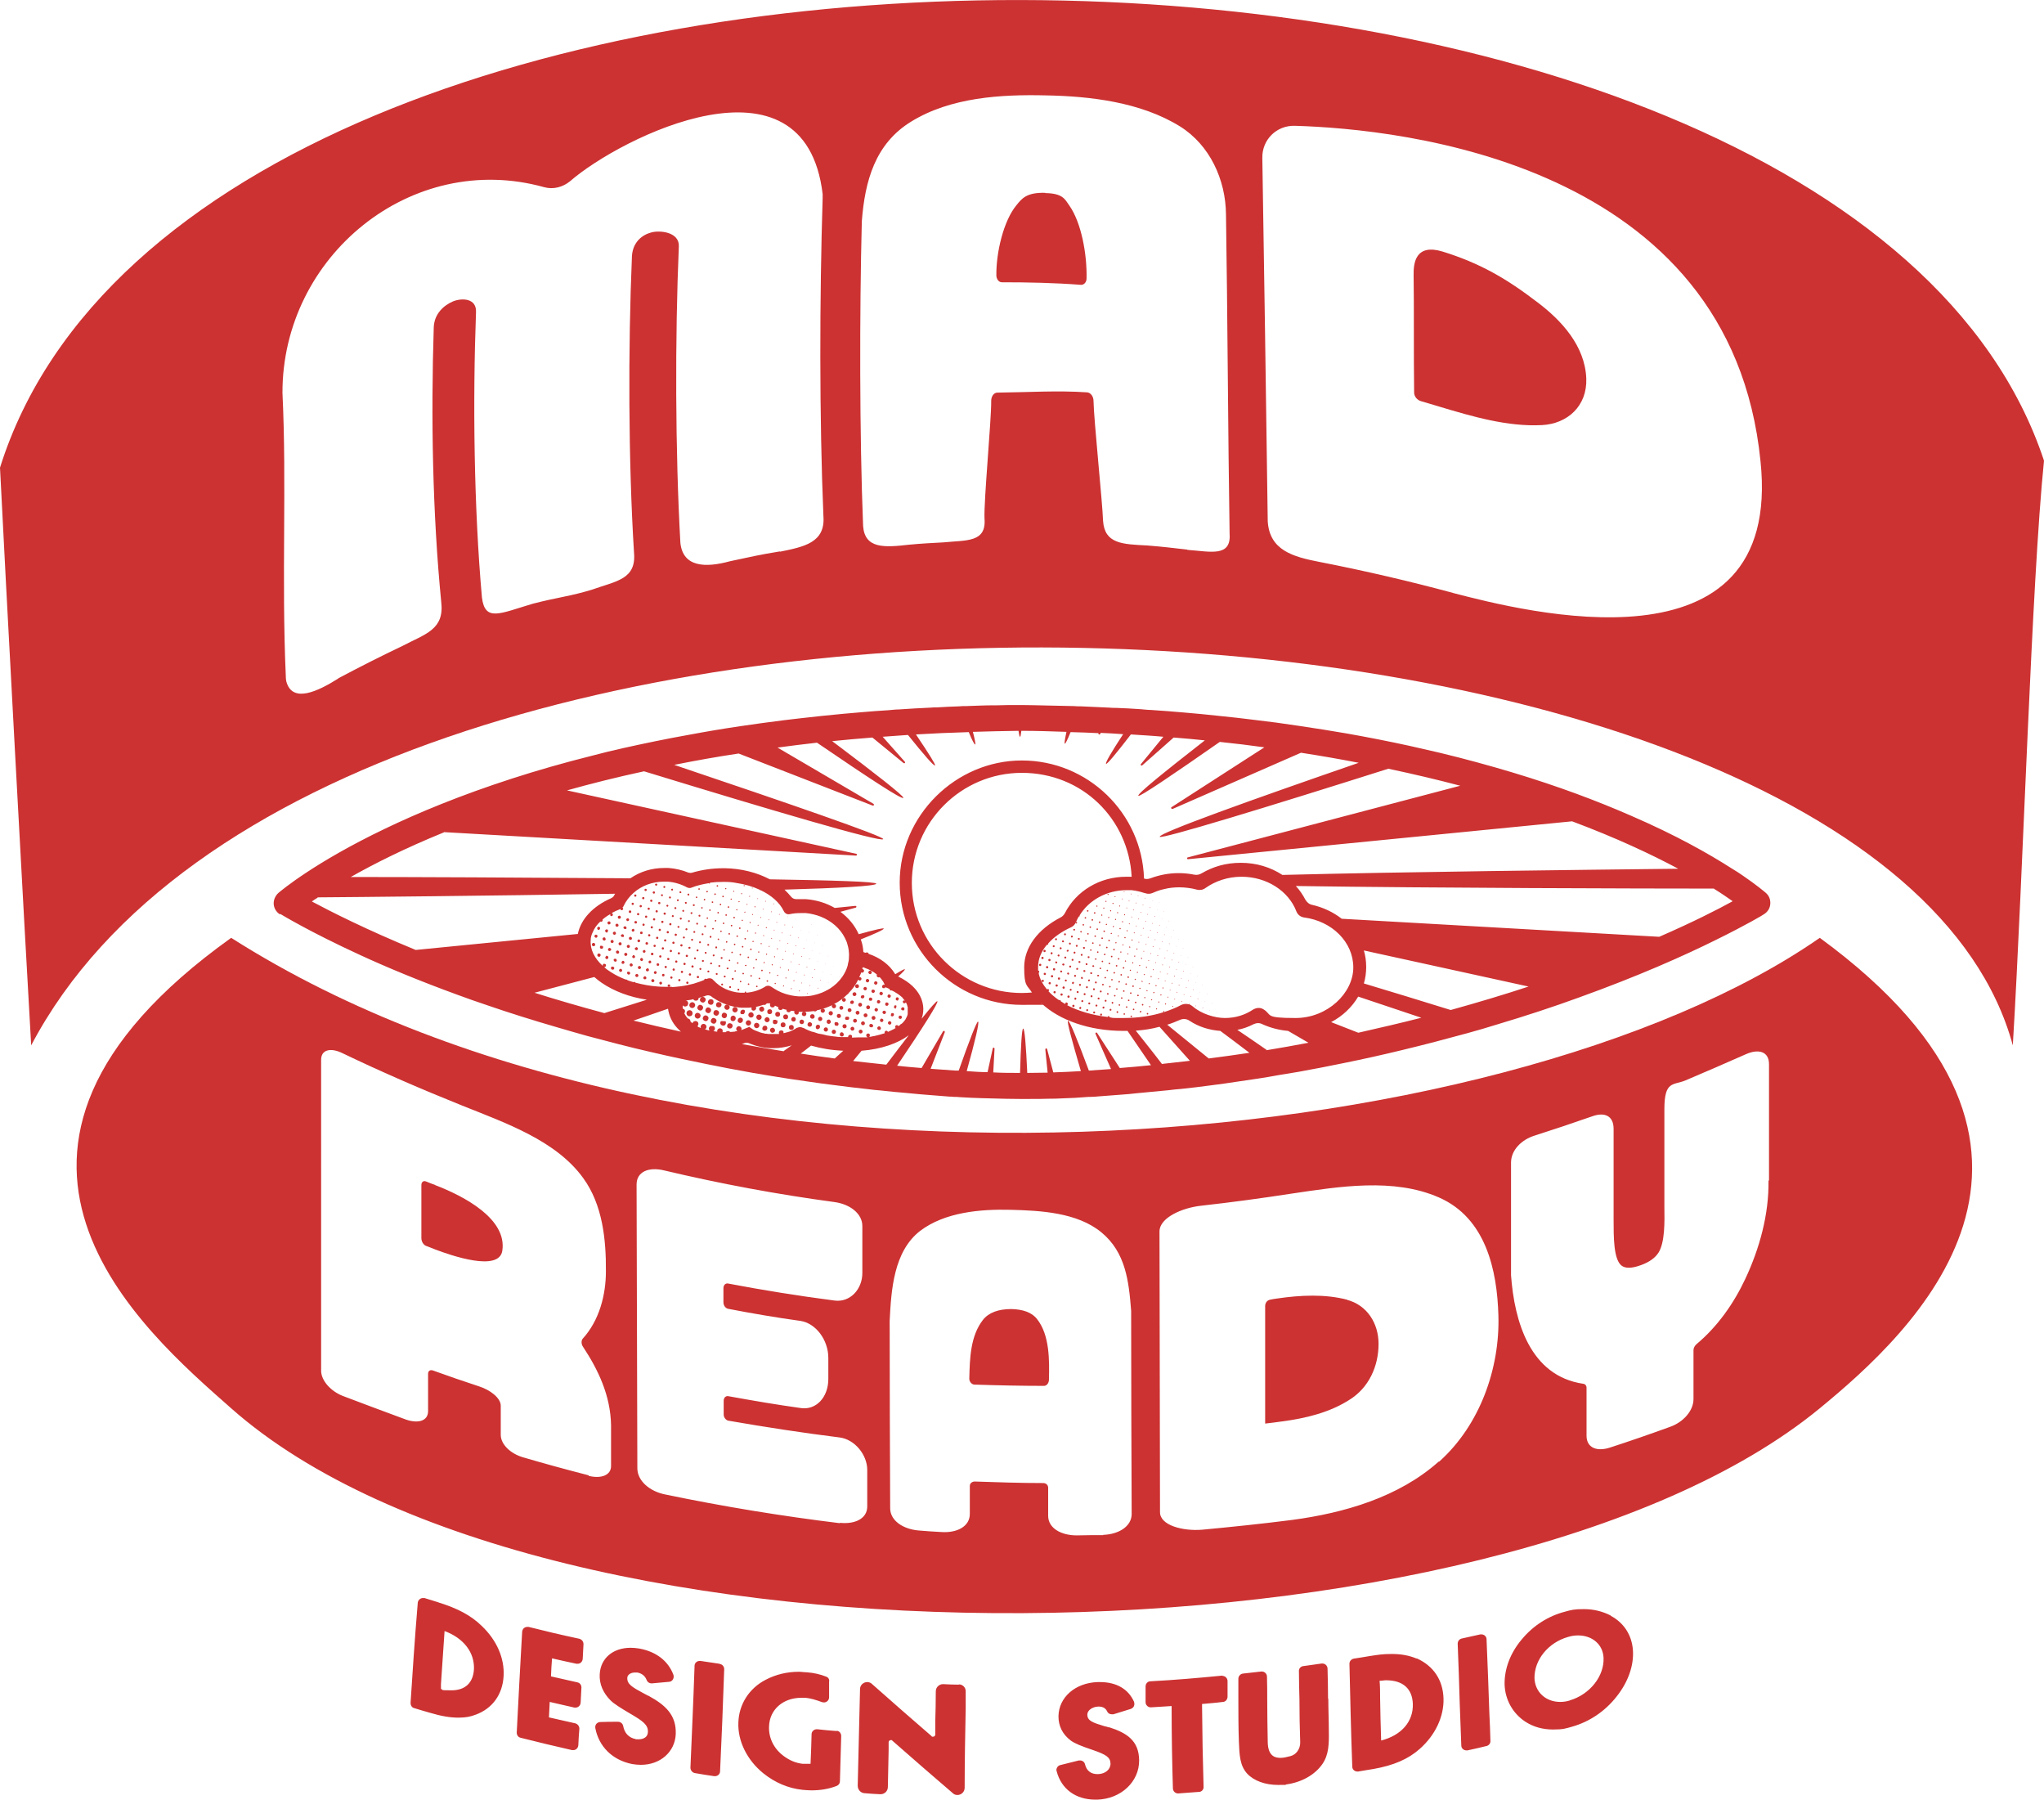 <svg xmlns="http://www.w3.org/2000/svg" id="Layer_2" version="1.1" viewBox="0 0 793.1 698.2"><defs><style>.st0{fill:#cc3232}</style></defs><g id="Layer_1-2"><path d="M168.9 459.7c-1.4-.5-2.1-.8-3.6-1.4-1-.4-1.8.2-1.8 1.4v20.6c0 1.3.8 2.6 1.8 3 1.4.5 2.1.8 3.6 1.4 6.1 2.3 24.7 8.8 26 .5 1.9-12.3-14.6-21.1-26.1-25.5Z" class="st0"/><path d="M706.1 363.8C583.5 449 271 479.2 89.7 363.8c-115.9 82.9-34.2 152.3 0 182.5 122.9 108.7 490.8 103.2 616.4 0 35.3-29 113.2-99.7 0-182.5ZM228.4 572.3c-8.5-2.2-17-4.5-25.5-7-4.8-1.4-8.6-5-8.6-8.7v-11.3c0-3.1-4.3-6.2-8.4-7.5-7.2-2.4-10.8-3.6-18-6.2-1-.3-1.8.2-1.8 1.3v14.5c0 3.8-3.8 4.9-8.5 3.3-8.2-3-16.4-6.1-24.6-9.2-4.6-1.8-8.4-5.9-8.4-9.8V411.1c0-4 3.8-4.8 8.4-2.5 15.2 7.3 30.7 14 46.4 20.3 16.4 6.6 36.3 13.4 46.9 28.1 7.5 10.3 8.9 23.8 8.8 36.2 0 9.2-2.6 19.1-9 26.1-.6.7-.6 2.1.1 3.1 6 9.1 10.7 19 10.9 30.5v15.8c0 3.6-3.9 5-8.7 3.8Zm97.7 18.6c-22.9-2.8-45.5-6.5-68.1-11.2-5.9-1.2-10.6-5.2-10.7-10l-.3-110.2c0-5 4.7-6.9 10.6-5.5 21.9 5.2 43.9 9.3 66.2 12.3 5.9.8 10.8 4.4 10.8 9.3v18.2c0 6.4-4.8 11.5-10.8 10.7-13.9-1.8-27.6-4-41.3-6.6-1-.2-1.8.6-1.8 1.8v5.5c0 1.2.8 2.3 1.8 2.5 9.3 1.8 18.7 3.4 28.1 4.7 5.9.9 10.8 7.3 10.8 14.4v8.1c0 7.2-4.8 12.2-10.7 11.3-9.4-1.3-18.7-2.9-28.1-4.6-1-.2-1.8.6-1.8 1.8v5.3c0 1.1.8 2.2 1.8 2.4 14.4 2.5 28.7 4.7 43.1 6.5 5.9.7 10.8 6.7 10.8 12.6v14.2c0 4.7-4.8 7-10.8 6.3Zm102 4.6c-4.1 0-6.2 0-10.3.1-6.1 0-11.1-2.8-11.1-7.6v-10.9c0-1-.8-1.8-1.9-1.8-8.9 0-17.7-.3-26.6-.6-1 0-1.9.7-1.9 1.7v10.9c0 4.8-4.9 7.4-11 7-3.5-.2-5.3-.3-8.8-.6-6.1-.5-11-3.8-11.1-8.5-.1-24.3-.2-48.5-.2-72.8.6-11.9 1.5-26.9 11.8-34.9 9.6-7.3 23.4-8.5 35.2-8.2 11.4.3 25.7 1 35.1 8.7 9.5 7.8 10.7 19 11.6 30.5 0 26.3.1 52.6.2 78.8 0 4.8-5 7.9-11.1 8.1ZM558.2 567c-15.5 13.8-36.6 19.9-56.8 22.6-11.7 1.5-23.3 2.7-35 3.8-7.5.6-16.3-1.7-16.3-6.8-.1-36.3-.1-72.6-.2-108.9 0-5.3 8.7-9.2 16.3-10 11.7-1.3 23.4-2.9 35.1-4.7 18.3-2.7 39.4-6.2 57 1.5 18.3 8 22.6 28.3 23.1 45.8.6 20.4-7.1 42.5-23 56.7Zm128-109c.2 13.1-3.5 26.4-9 38.1-4.5 9.6-10.8 18.5-18.9 25.3-.7.6-1.2 1.5-1.2 2.3v19c0 4.6-4 9-9.1 10.8-7.7 2.8-15.5 5.5-23.2 8-5.1 1.7-9.1.2-9.2-4.4v-18.8c0-.8-.5-1.4-1.2-1.5-20.8-3-26.8-24.3-28.1-42.1V451c0-4.8 4-8.9 9.2-10.5 7.5-2.4 15-4.9 22.4-7.5 4.8-1.7 8.2-.1 8.2 4.9v35.4c0 6.5 0 14.9 2.9 17.5 1.5 1.3 4 1.3 7.6 0 3.4-1.2 5.7-2.9 7-5 2.4-4 2.3-11.7 2.2-17.7v-37.8c0-11.2 3.4-9.2 8.2-11.2 7.8-3.3 15.6-6.7 23.3-10.1 5.1-2.3 9.1-1.1 9.1 3.8v45.1Z" class="st0"/><path d="M392.4 507.8c-4.9 0-8.7 1.3-11 4.2-4.9 6.3-5.1 14.9-5.3 22.8 0 1.2.9 2.2 1.9 2.3 9 .3 18.1.5 27.1.5 1 0 1.8-1 1.9-2.2.2-7.8.3-17.5-4.6-23.7-2-2.6-5.5-3.8-10-3.9Zm130.4-3.6c-8.7-2.3-18.3-1.8-27.2-.5-1 .1-1.9.3-2.9.5s-1.8 1.2-1.8 2.4v45.6h.2c1.9-.2 4.1-.5 6.3-.8 9.1-1.2 18.4-3.4 26.2-8.4 7.6-4.7 11.3-13.1 11.3-21.7 0-7.8-4.3-15-12.3-17.1ZM170.2 621.6c-2.2-.7-3.5-1.1-5.5-1.7h-.6c-1 0-1.9.8-2 1.8-1.2 14.2-2.1 28.2-2.8 38.9 0 .9.5 1.8 1.4 2 2.3.7 3.6 1.1 6.1 1.8 4.3 1.3 7.9 1.9 11 1.9s4.8-.4 6.9-1.2c6.4-2.4 10.3-7.8 10.7-14.9.4-6.9-2.6-13.9-8.5-19.5-4.1-4-9.3-6.8-16.8-9.1Zm13.7 25.9c-.3 5.3-3.4 8.2-8.7 8.2s-2.7-.2-4.1-.5v-1.9c.5-6.8.9-13.8 1.4-20.6 7.5 2.8 11.7 8.4 11.4 14.9Zm40.9-11.8c-7.9-1.7-12.1-2.7-19.7-4.6h-.5c-1.1 0-1.9.8-2 1.9-.4 6.6-.7 13.2-1.1 19.9-.3 6.4-.7 12.8-1 19.2 0 1 .6 1.8 1.5 2 7.9 2 12.2 3 20 4.8h.4c1.1 0 1.9-.8 2-1.9.1-2.4.2-4 .4-6.4 0-1-.6-1.8-1.6-2.1-4-.9-6.3-1.4-10.2-2.3.1-2.3.2-3.8.3-6 3.6.8 5.9 1.4 9.6 2.2h.4c1.1 0 1.9-.8 2-1.9.1-2.1.3-5.9.3-5.9 0-1-.6-1.8-1.6-2-4-.9-6.2-1.4-10.2-2.3v-.3c.1-2.5.2-4.2.4-6.7 3.6.8 6 1.4 9.5 2.1h.4c1.1 0 1.9-.8 2-1.9.1-2.1.2-3.5.3-5.7 0-1-.6-1.8-1.6-2.1Zm26.7 22.1c-.6-.3-1.2-.6-1.7-.9-4.5-2.4-6.5-3.6-6.4-6 0-1.2 1.3-2.1 2.9-2.1h1c1.7.3 3 1.3 3.6 2.9.3.8 1 1.3 1.9 1.3h.2c2.5-.2 4.1-.4 6.6-.6.6 0 1.2-.4 1.5-.9.3-.5.4-1.2.2-1.8-2-5.4-6.7-9-13.2-10.2-1.2-.2-2.3-.3-3.4-.3-6.9 0-11.7 4.1-12 10.3-.2 3.7 1.3 7.2 4.2 10.1 1.4 1.4 4 3 7.9 5.3 4.6 2.7 6.7 4.2 6.6 6.9 0 1.8-1.4 2.9-3.6 2.9s-.8 0-1.2-.1c-2.6-.5-4.3-2.3-4.8-5.1-.2-.9-1-1.6-2-1.6-2.6 0-4.4 0-6.9.1-.6 0-1.1.3-1.5.7-.4.5-.5 1.1-.4 1.7 1.4 7.2 6.7 12.4 14.3 13.9 1.1.2 2.3.3 3.4.3 7.5 0 13.2-5 13.5-11.9.3-7.4-4-11.3-10.6-14.9Zm27.7-12.4c-2.9-.4-4.6-.7-7.4-1.1h-.3c-1.1 0-2 .8-2 1.9-.5 14.7-1.1 27.6-1.6 39.5 0 1 .7 1.9 1.7 2.1 2.9.5 4.7.8 7.5 1.2h.3c1.1 0 2-.8 2-1.9.6-12.2 1.1-25.2 1.6-39.6 0-1-.7-1.9-1.7-2Zm45.5 26.1c-2.9-.2-4.7-.4-7.6-.7h-.2c-1.1 0-2 .9-2 1.9-.1 4.4-.2 7-.4 11.5h-3.1c-2.6-.3-5-1.3-7.3-3-3.8-2.8-5.9-7-5.7-11.5.2-6.5 5.4-11.1 12.5-11.1h1.7c1.9.2 4 .8 6.4 1.7.2 0 .5.1.7.1 1.1 0 2-.9 2-2v-6.1c.2-.8-.3-1.6-1.1-1.9-2.3-.9-4.8-1.5-7.6-1.7-1 0-2-.2-3-.2-4.5 0-8.9 1-12.9 3.1-6.4 3.3-10.4 9.5-10.6 16.6-.3 7.2 3.4 14.6 9.7 19.7 4.5 3.6 9.6 5.8 15.2 6.4 1.2.1 2.3.2 3.5.2 3.3 0 6.6-.5 9.7-1.7.8-.3 1.3-1 1.3-1.8.2-7 .3-10.8.5-17.6 0-1.1-.8-2-1.8-2Zm47.3-18c-2.2 0-3.8-.1-6-.2h-.1c-1.5 0-2.8 1.2-2.8 2.8 0 4.5-.1 7.8-.2 11.5v5.3c0 .5-.5.8-.9.8s-.4 0-.5-.2c-7.8-6.7-15.5-13.5-23.2-20.3-.5-.5-1.2-.7-1.8-.7-1.5 0-2.8 1.2-2.8 2.7-.3 12.6-.6 25.5-.9 37.5 0 1.5 1.1 2.8 2.6 2.9 2.2.2 3.9.3 6.1.4h.2c1.5 0 2.8-1.2 2.8-2.8l.3-14.4v-3c0-.5.5-.8.9-.8s.4 0 .5.2c8.2 7.2 15.9 13.9 23.5 20.4.5.5 1.1.7 1.8.7 1.5 0 2.8-1.2 2.8-2.8 0-10.3.2-20.7.4-30.8v-6.5c.1-1.5-1.1-2.8-2.6-2.8Zm58.3 16.6c-.6-.2-1.2-.4-1.8-.5-4.6-1.4-6.6-2.1-6.6-4.5 0-1.6 1.9-3 4.2-3.1h.2c1.6 0 2.7.6 3.3 1.9.3.7 1 1.1 1.8 1.1h.6c2.6-.8 4.3-1.3 6.8-2.1.5-.2 1-.6 1.2-1.1.2-.5.2-1.1 0-1.7-2.2-4.9-6.8-7.6-13.2-7.6h-.9c-8.7.3-15.1 5.9-15.2 13.3 0 3.8 1.6 7 4.8 9.4 1.5 1.1 4.2 2.2 8.4 3.6 5.2 1.8 6.9 2.8 7 5.3 0 2.3-2 4-4.8 4.1h-.3c-2.5 0-4.2-1.3-4.8-3.8-.2-.9-1-1.5-1.9-1.5h-.5c-2.7.7-4.5 1.1-7.2 1.8-.5.1-1 .5-1.2.9-.3.5-.4 1-.2 1.5 1.8 6.9 7.4 11 15 11h.8c9.2-.3 16.3-7 16.2-15.3-.1-7.6-4.8-10.6-11.7-12.8Zm44.1-20.1h-.2c-9.2.9-18.5 1.7-27.8 2.2-1.1 0-1.9.9-1.9 2v6.1c0 1.1.9 2 2 2h.1c3-.2 5-.3 8-.5 0 11.7.2 22.2.5 31.9 0 1.1.9 2 2 2h.1c3-.2 4.9-.4 8-.6 1.1 0 1.9-1 1.8-2-.3-9.7-.5-20.2-.6-32.1 3.1-.3 5-.4 8.1-.8 1 0 1.8-1 1.8-2v-6.1c0-1.1-.9-2-2-2Zm40.9 8.9c0-3.9-.1-7.8-.2-11.6 0-1.1-.9-2-2-2h-.3c-2.6.4-4.4.6-7.1 1-1 .1-1.8 1-1.7 2 0 3.5.1 7.1.2 10.7 0 5.5.1 11.3.3 17 0 2.4-1.5 4.6-3.7 5.2-1.5.4-2.8.7-3.9.7-2.1 0-4.9-.6-5-6.1-.1-5.5-.2-11.1-.2-16.5 0-3 0-6-.1-8.9 0-1.1-.9-2-2-2h-.2c-2.7.3-4.4.5-7.1.8-1 .1-1.8 1-1.8 2v8.3c0 5.2 0 10.6.2 16s.4 9.4 3.2 12.5c2.6 2.8 7 4.4 12 4.4s2.1 0 3.2-.2c5.9-.8 11.1-3.7 14-7.9 2.5-3.6 2.6-7.8 2.5-13 0-4.1-.2-8.2-.2-12.3Zm34.4-15.5c-2.8-1.2-6-1.8-9.6-1.8s-5.3.3-8.6.8c-2.5.4-4 .7-6.2 1-1 .2-1.7 1-1.7 2 .3 13.1.6 26.6 1.1 39.9 0 1.1.9 1.9 2 1.9h.3c2.2-.4 3.6-.6 6-1 7.8-1.4 13.4-3.8 17.9-7.8 6-5.3 9.4-12.5 9.2-19.5-.2-7.2-3.9-12.7-10.4-15.6Zm-13.8 31.8c-.2-5.5-.3-11.1-.4-16.5 0-2.2 0-4.5-.2-6.7.9 0 1.7-.2 2.5-.2 6.6 0 10.2 3.3 10.4 9.2.2 6.9-4.5 12.2-12.4 14.2Zm40.9-39.3c0-1.1-.9-1.9-2-1.9h-.4c-2.7.6-4.4 1-7.2 1.6-1 .2-1.6 1.1-1.6 2 .3 7.8.6 15.7.8 23.4.2 5.4.4 10.7.6 16.1 0 1.1.9 1.9 2 1.9h.4c2.8-.6 4.5-1 7.4-1.7.9-.2 1.6-1.1 1.5-2-.1-3.5-.2-6.9-.4-10.4-.3-9.5-.7-19.3-1.1-29Zm48.2-9.2c-3.1-1.6-6.6-2.5-10.4-2.5s-4.9.3-7.4 1c-6.5 1.7-12.3 5.4-16.7 10.7-4.5 5.3-6.8 11.5-6.7 17.5.2 6 3.2 11.3 8.1 14.5 3.1 2 6.7 3 10.7 3s4.9-.4 7.4-1.1c6.7-1.9 12.7-5.9 17.2-11.6 4.5-5.6 6.8-12.1 6.4-18-.4-5.9-3.5-10.7-8.6-13.4Zm-15.8 32.9c-1.2.4-2.5.6-3.8.6-5.7 0-9.8-3.9-10-9.2-.1-7.1 5.3-13.8 13-16 1.3-.4 2.6-.6 3.9-.6 5.6 0 9.7 3.6 9.9 8.7.3 7.1-5.3 14.2-13.1 16.5Zm-12.6-542.3c-12-9.2-22.3-15.2-36.8-19.7-10.5-3.2-11.4 4.3-11.3 9.2.2 12 0 31 .2 45.4 0 1.6 1.1 2.9 2.6 3.4 2.2.6 5.3 1.6 7.4 2.2 12.7 3.8 26.3 7.8 39.6 7.1 9.9-.5 17.6-7.4 17.2-18.1-.5-12.6-9.6-22.5-18.9-29.5Z" class="st0"/><path d="M0 181.4c1.7 35 10 188.3 12.1 224.1 115.6-219.6 716.8-191.5 768.9 0 4.1-68.1 7.2-178.4 12.1-226.8C714.8-57.5 76.7-62.5 0 181.4Zm302.6 32.5c-8.5 1.4-10.8 2-19.3 3.8-9.5 2.6-18.3 2.4-19.3-7.1-2-35.3-2.1-79.8-.6-115.1.2-5.5-7.4-6.3-10.8-5.3-3.4.9-7.1 3.7-7.4 9.2-1.5 35.2-1.4 79.7.8 114.9 1 10.5-7 11.1-16.2 14.4-8.4 2.6-13.5 3-23.1 5.5-12.8 3.8-18.5 7.1-19.7-2.4-3.1-34.8-3.6-75.8-2.3-110.8.2-5.3-5.4-5.5-8.9-4.1-3.5 1.5-7.3 4.7-7.5 10.1-1.1 34.8-.5 71.8 2.9 106.5 1.3 10.8-6.2 12.4-15.1 17.1-8.2 3.9-16.3 8-24.4 12.3-.2.1-.4.2-.6.4-7.8 4.9-17.2 9.3-19.8 1.7-.3-.8-.4-1.7-.4-2.6-1.7-38 .4-74.9-1.3-110-.1-53.1 50.1-94.1 101.5-79.8 3.6 1 7.3 0 10.1-2.3 19.4-16.9 91.1-53 98 5v1.6c-1.2 37.8-1.3 85.6.3 123.3.8 10.3-7.5 11.9-16.8 13.8Zm158.1-.7c-6.2-.7-9.3-1.1-15.5-1.6-9.7-.5-16.6-.6-17.2-9.6-.2-6.8-3.6-39.4-3.7-46.5 0-1.7-1.1-3.2-2.5-3.3-11.6-.8-23.2 0-34.8.1-1.4 0-2.4 1.5-2.4 3.2.1 7.1-2.9 38.8-2.6 45.6.8 9.4-6.9 8.4-16 9.3-5.3.3-8 .4-13.3.9-9.6 1.1-17.1 1.6-17.8-7.2-1.4-34.7-1.4-83.6-.5-118.3 1.2-15.5 5.1-30 19.1-38.6 15.4-9.5 35-10.6 52.2-10.2 17.3.3 36.9 2.6 52.1 12 11.6 7.2 17.8 20.7 17.9 34.2.6 36.6.8 87.3 1.4 123.8.7 9.3-7.6 6.9-16.4 6.3ZM563.8 230c-17.1-4.6-34.3-8.6-51.7-12-10.4-2-19.5-4.5-20.2-15.8-.5-38-1.6-111.7-2.1-141-.1-7 5.5-12.6 12.6-12.4C543.7 50 671.5 63 683.1 178.9c8.9 84.6-92.3 58.1-119.4 51.1Z" class="st0"/><path d="M405.6 74.8c-7.3-.2-9.1 2.2-11.2 4.8-5 6-7.9 18.3-7.8 27.2 0 1.5 1 2.7 2.1 2.7 10.3 0 20.5.2 30.8 1 1.1 0 2.1-1 2.1-2.5.2-9.4-2-21.6-6.7-28.3-1.7-2.4-2.5-4.7-9.3-4.8ZM301.4 395.9l-.2-.2s-.1 0-.2-.1h-.7c-.1 0-.3.2-.4.3v.9c.2.5.8.6 1.3.4.5-.2.6-.8.4-1.3 0 0 0-.2-.2-.2Zm-2.1 2.9c-.5.2-.7.8-.4 1.3s.8.7 1.3.4c.5-.2.7-.8.4-1.3s-.8-.7-1.3-.4Zm2-6.2c-.5.2-.6.8-.4 1.3.2.5.8.6 1.3.4.5-.2.6-.8.4-1.3-.2-.5-.8-.6-1.3-.4Zm2.1 4.1c-.5.2-.6.8-.4 1.3.2.5.8.6 1.3.4.5-.2.6-.8.4-1.3-.2-.5-.8-.6-1.3-.4Zm36.7-14.8c.3-.2.5-.6.3-.9-.2-.3-.6-.4-.9-.3-.3.2-.4.6-.3.9.2.3.6.5.9.3ZM299.5 392c-.2-.5-.8-.6-1.3-.4-.5.2-.6.8-.4 1.3.2.5.8.6 1.3.4.5-.2.6-.8.4-1.3Zm-3.1-1c-.2-.5-.8-.7-1.3-.4s-.7.8-.4 1.3.8.7 1.3.4c.5-.2.7-.8.4-1.3Zm-2.4 2.7c-.5.2-.7.9-.4 1.4.3.5.9.7 1.4.4.5-.3.7-.9.4-1.4s-.9-.7-1.4-.4Zm10.4-.1c-.5.2-.6.8-.4 1.3.2.5.8.6 1.3.4.5-.2.6-.8.4-1.3-.2-.5-.8-.6-1.3-.4Zm-7.2 1.1c-.5.3-.7.9-.4 1.3.2.5.9.7 1.3.4.5-.2.7-.8.4-1.3s-.9-.7-1.3-.4Zm43.1-5.8c.2.3.6.5.9.3s.5-.6.3-.9-.6-.5-.9-.3c-.3.2-.4.6-.3.9Zm-25.5 4.6c-.4.2-.6.7-.4 1.2.2.4.7.6 1.2.4s.6-.7.4-1.2c-.2-.4-.7-.6-1.2-.4Zm27.4-7.5c.3-.2.5-.6.3-.9s-.6-.5-.9-.3-.5.6-.3.9c.2.3.6.5.9.3Zm3.1 1c.3-.2.4-.5.3-.9-.2-.3-.6-.4-.9-.3-.3.2-.4.6-.3.9.2.3.5.4.9.3Zm-52.2 9.9c-.5.2-.7.9-.4 1.4.3.5.9.7 1.4.4s.7-.9.4-1.4c-.3-.5-.9-.7-1.4-.4Zm14.4-2.3c-.4.2-.6.8-.4 1.2.2.4.8.6 1.2.4.4-.2.6-.8.4-1.2-.2-.5-.8-.6-1.2-.4Zm3.2 1c-.4.2-.6.8-.4 1.2.2.4.8.6 1.2.4.4-.2.6-.8.4-1.2-.2-.4-.8-.6-1.2-.4Zm3.1 1c-.4.2-.6.8-.4 1.2.2.4.8.6 1.2.4.4-.2.6-.8.4-1.2-.2-.4-.8-.6-1.2-.4Zm-7.2 1.1c-.5.2-.6.8-.4 1.3.2.5.8.6 1.3.4.5-.2.6-.8.4-1.3-.2-.5-.8-.6-1.3-.4Zm5-5.2c-.4.2-.6.8-.4 1.2.2.4.8.6 1.2.4.4-.2.6-.8.4-1.2-.2-.4-.8-.6-1.2-.4Zm-14.2 5.6-.2-.2h-.4c-.2 0-.3 0-.5.1 0 0-.2.1-.2.2-.2.2-.3.5-.3.7v.4c.3.5.9.7 1.4.4.5-.2.7-.9.4-1.4 0 0 0-.1-.1-.2Zm-27.2-5.1c-.6.3-.8 1-.5 1.5.3.6 1 .8 1.5.5.6-.3.8-1 .5-1.5-.3-.5-1-.8-1.5-.5Zm-.6-3.6c-.3-.6-1-.8-1.5-.5-.6.3-.8 1-.5 1.5.3.6 1 .8 1.5.5.6-.3.8-1 .5-1.5ZM267 392c-.6.3-.8 1-.5 1.6.3.6 1 .8 1.6.5.6-.3.8-1 .5-1.6-.3-.6-1-.8-1.6-.5Zm5.7-1.6c-.3-.5-1-.8-1.5-.5s-.8 1-.5 1.5c.3.5 1 .8 1.5.5s.8-1 .5-1.5Zm3.1 1c-.3-.5-1-.8-1.5-.5-.5.3-.8 1-.5 1.5s1 .8 1.5.5c.5-.3.8-1 .5-1.5Zm-2.5 2.6c-.5.3-.8 1-.5 1.5.3.5 1 .8 1.5.5.5-.3.8-1 .5-1.5-.3-.5-1-.8-1.5-.5Zm-.1-5.2c.5-.3.8-1 .5-1.5s-1-.8-1.5-.5c-.5.3-.8 1-.5 1.5.3.5 1 .8 1.5.5Zm9.8 1.4c-.3-.5-.9-.7-1.4-.4s-.7.9-.4 1.4c.3.5.9.7 1.4.4.5-.3.7-.9.4-1.4Zm-3.6.5c.5-.3.7-.9.5-1.4-.3-.5-.9-.7-1.5-.5-.5.3-.7.9-.5 1.4s.9.7 1.4.5Zm-3.1-1c.5-.3.7-.9.5-1.5s-1-.7-1.5-.5c-.5.3-.8.9-.5 1.5.3.5.9.7 1.5.5Zm.1 5.3c-.5.3-.8 1-.5 1.5.3.5 1 .8 1.5.5s.8-1 .5-1.5c-.3-.5-1-.8-1.5-.5Zm10.4-.1c-.5.3-.7.9-.5 1.4.3.5.9.7 1.4.4.5-.3.7-.9.5-1.4-.3-.5-.9-.7-1.4-.4Zm-2.1-4.1c-.5.3-.7.9-.4 1.4.3.5.9.7 1.4.4.5-.3.7-.9.4-1.4-.3-.5-.9-.7-1.4-.5Zm6.2 2c-.5.3-.7.9-.4 1.4.3.5.9.7 1.4.4.5-.2.7-.9.4-1.4-.3-.5-.9-.7-1.4-.4Zm-1.7-.6c-.3-.5-.9-.7-1.4-.4s-.7.9-.4 1.4c0 0 0 .1.1.1l.1.1h.9s.2-.1.2-.2c.1-.1.2-.3.3-.5v-.7Zm-4.2 2v-.1l-.1-.1h-.4c-.2 0-.3 0-.5.1-.4.2-.6.7-.5 1.2v.3c.3.5.9.7 1.4.4.5-.3.7-.9.5-1.4v-.1Zm4.9 1.7c-.5.3-.7.9-.4 1.4.3.5.9.7 1.4.4s.7-.9.4-1.4-.9-.7-1.4-.4Zm-7.2 1.1c-.5.3-.7.9-.5 1.4.3.5.9.7 1.5.5.5-.3.7-.9.5-1.4-.3-.5-.9-.7-1.5-.5Zm-1.8-.8-.1-.1h-.9s-.1 0-.2.1l-.1.1s0 .2-.1.2v.3c0 .2 0 .4.1.5.3.5.9.7 1.5.5.5-.3.7-.9.5-1.5 0 0-.1-.2-.2-.2Zm-2-3.8c-.3-.5-.9-.7-1.5-.5-.5.3-.7 1-.5 1.5.3.5 1 .8 1.5.5.5-.3.8-1 .5-1.5Zm1.7.5c-.5.3-.7.9-.5 1.5.3.5.9.7 1.4.5.5-.3.7-.9.5-1.5-.3-.5-.9-.7-1.4-.5Zm52.5-2.8c.2.4.6.5 1 .3s.5-.6.3-1-.6-.5-1-.3-.5.6-.3 1Zm2.4 3.1c-.4.2-.5.6-.3 1s.6.5 1 .3.5-.6.3-1-.6-.5-1-.3Zm2-2.8c-.2-.4-.6-.5-1-.3s-.5.6-.3 1 .6.5 1 .3.5-.6.3-1Zm1.1 7.2s0-.1-.1-.2c0 0-.2-.1-.3-.2h-.5c-.4.2-.5.6-.3 1 0 .1.1.2.2.2 0 0 .1 0 .2.1h.6c.4-.2.5-.6.3-1Zm-4.1-1.3c-.4.2-.5.6-.3 1s.6.5 1 .3.5-.6.3-1-.6-.5-1-.3Zm3.7-11.5c.2.3.6.5.9.3.3-.2.5-.6.3-.9-.2-.3-.6-.4-.9-.3s-.5.6-.3.9Zm-6.8 10.5c-.4.2-.5.7-.3 1 .2.4.7.5 1 .3.4-.2.5-.6.3-1s-.6-.5-1-.3Zm-1 3.1c-.4.2-.5.7-.3 1 .2.4.6.5 1 .3s.5-.6.3-1-.7-.5-1-.3Zm-.1-6.9c-.2-.4-.7-.5-1-.3-.4.2-.5.6-.3 1s.6.5 1 .3.5-.7.3-1Zm4 9.3c.4-.2.5-.7.3-1-.2-.4-.7-.5-1-.3-.4.2-.5.6-.3 1s.6.5 1 .3Zm-.9-8.3c-.2-.4-.6-.5-1-.3s-.5.6-.3 1 .6.5 1 .3.5-.6.3-1Zm7.2-1.1c-.2-.3-.6-.5-.9-.3-.3.2-.5.6-.3.9.2.3.6.5.9.3.3-.2.5-.6.3-.9Zm-11.4 3.1s-.1-.1-.2-.1h-.7c-.4.2-.5.6-.3 1l.2.2h.9c.4-.2.5-.7.3-1 0 0 0-.1-.1-.2Zm12.5 4c-.2-.3-.6-.5-.9-.3-.4.2-.5.6-.3 1 0 0 .1.2.2.2 0 0 .1 0 .2.1h.5c.4-.2.5-.6.3-1Zm6.7-10.5c.3-.2.4-.5.3-.8-.2-.3-.5-.4-.8-.3-.3.2-.4.5-.3.9.2.3.5.4.9.3Zm2.2 4c.3-.2.4-.5.3-.9s-.5-.4-.9-.3c-.3.2-.4.5-.3.8.2.3.5.4.8.3Zm-1.9 2.9c.2.3.5.4.9.3.3-.2.4-.5.3-.9-.2-.3-.6-.4-.9-.3-.3.2-.4.6-.3.9Zm-3.1-1c.2.3.6.5.9.3.3-.2.5-.6.3-.9 0-.2-.2-.3-.4-.3h-.4s-.1 0-.1.1c-.2.2-.2.5-.2.7Zm1.9-2.8c.3-.2.4-.6.3-.9v-.1l-.1-.1h-.5c-.2.1-.3.3-.3.6v.3c.2.3.6.4.9.3Zm-2.6 5.1c-.3.2-.5.6-.3.9.2.3.6.5.9.3s.5-.6.3-.9-.6-.5-.9-.3Zm-3.1-1c-.3.2-.5.6-.3.9.2.3.6.5.9.3.3-.2.5-.6.3-.9-.2-.3-.6-.5-.9-.3Zm.7-2.2c.2.3.6.5.9.3.3-.2.5-.6.3-.9-.2-.3-.6-.4-.9-.3s-.5.6-.3.9Zm1.9-2.9c.3-.2.5-.6.3-.9-.2-.3-.6-.4-.9-.3-.3.2-.4.6-.3.9s.6.5.9.3Zm-5.8 4.1c-.4.2-.5.6-.3 1s.6.5 1 .3.5-.6.3-1-.6-.5-1-.3Zm-4.6-7.3c.2.4.6.5 1 .3s.5-.6.3-1c0 0 0-.1-.1-.1h-.8c-.2.1-.4.4-.4.6v.2Zm-1.1-3.7c.4-.2.5-.6.3-1s-.6-.5-1-.3-.5.6-.3 1 .6.5 1 .3Zm-5.6 14.2c-.4.2-.5.7-.3 1.1.2.4.7.5 1.1.3.4-.2.5-.7.3-1.1-.2-.4-.7-.5-1.1-.3Zm2.8-8.1s.1.1.2.1c.2.1.4.1.6 0 .2-.1.3-.3.4-.4v-.5c-.2-.4-.6-.5-1-.3s-.5.6-.3 1c0 0 0 .1.1.2Zm-2.3-.8c.4-.2.5-.6.3-1s-.7-.5-1-.3c-.4.2-.5.7-.3 1 .2.4.7.5 1 .3Zm10.1-10.7c.3-.2.5-.6.3-.9s-.6-.5-.9-.3c-.3.2-.5.6-.3.9.2.3.6.5.9.3Zm-11.1 13.8c.4-.2.5-.6.3-1s-.7-.5-1-.3c-.4.2-.5.7-.3 1 .2.4.6.5 1 .3Zm10.7-3.4h.6c.3-.2.5-.6.3-.9-.2-.3-.6-.4-.9-.3-.3.2-.5.6-.3.9 0 0 0 .1.1.2h.1Zm-1.5-4.1c.3-.2.5-.6.3-.9-.2-.3-.6-.5-.9-.3-.3.2-.5.6-.3.9.2.3.6.5.9.3Zm.9-3.1c.3-.2.5-.6.3-.9s-.6-.5-.9-.3c-.3.2-.5.6-.3.9.2.3.6.5.9.3Zm-5 5.3c.4-.2.5-.6.3-1s-.6-.5-1-.3-.5.6-.3 1 .6.5 1 .3Zm-8.7 13.2c-.4.2-.6.7-.4 1.1.2.4.7.6 1.1.4.4-.2.6-.7.4-1.1-.2-.4-.7-.6-1.1-.4Zm-5.1-1.6s0-.1-.1-.2c0 0-.1-.1-.2-.1-.2-.1-.6-.2-.8 0-.4.2-.6.7-.4 1.2 0 0 0 .1.1.2l.1.1c.2.2.6.2.9 0 .4-.2.6-.7.4-1.2Zm8.1-4.2c-.2-.4-.7-.5-1.1-.3s-.5.7-.3 1.1c.2.4.7.5 1.1.3.4-.2.5-.7.3-1.1Zm-3.1-1c-.2-.4-.7-.6-1.1-.4s-.6.7-.4 1.1.7.6 1.1.4c.4-.2.6-.7.4-1.1Zm3.2 7.8c-.4.2-.5.7-.4 1.1.2.4.7.6 1.1.4.4-.2.5-.7.3-1.1-.2-.4-.7-.6-1.1-.4Zm-2.1-4.1c-.4.2-.5.7-.3 1.1 0 0 0 .1.1.2.1.2.4.2.6.2h.4c.1 0 .2-.2.3-.3.1-.2.1-.5 0-.7-.2-.4-.7-.5-1.1-.3Zm-4.2-4.7c-.2-.4-.7-.6-1.1-.4s-.6.7-.4 1.1c.2.4.7.6 1.1.4.4-.2.6-.7.4-1.1Zm2 3.9s-.1 0-.2-.1h-.2c-.1 0-.3 0-.4.1 0 0-.1 0-.2.1 0 0-.2.2-.2.3v.7c.2.4.7.6 1.1.4.4-.2.6-.7.4-1.1 0 0 0-.1-.2-.2Zm-4.1-1.1c-.4.2-.6.7-.4 1.1.2.4.7.6 1.1.4.4-.2.6-.7.4-1.1s-.7-.6-1.1-.4Zm2.2 4.1c-.4.2-.6.7-.4 1.1.2.4.7.6 1.1.4.4-.2.6-.7.4-1.1-.2-.4-.7-.6-1.1-.4Zm-25.9-29.2c0 .1.2.2.3.1.1 0 .2-.2.1-.3 0-.1-.2-.2-.3-.1-.1 0-.2.2-.1.3Zm.2 10.3c0 .1.2.2.4.1.1 0 .2-.2.1-.4 0-.1-.2-.2-.4-.1-.1 0-.2.2-.1.4ZM294 359c0 .1.2.1.3 0 0 0 .1-.2 0-.2 0-.1-.2-.1-.3 0 0 0-.1.2 0 .2Zm.1-10.3s.1-.1 0-.2c0 0-.1-.1-.2 0 0 0-.1.1 0 .2 0 0 .1.1.2 0Zm1.1 17.5c0 .1.2.1.3 0 .1 0 .1-.2 0-.3 0-.1-.2-.1-.3 0-.1 0-.1.2 0 .3Zm1-3.1s.2.1.2 0c.1 0 .1-.2 0-.3 0 0-.2-.1-.2 0-.1 0-.1.2 0 .3Zm-.8 13.5c0 .1.2.2.4.1s.2-.2.1-.4c0-.1-.2-.2-.4-.1-.1 0-.2.2-.1.4Zm-.1-20.6c.1 0 .1-.2 0-.2 0-.1-.2-.1-.2 0-.1 0-.1.2 0 .2 0 .1.2.1.2 0Zm.9-3.2s.1-.1 0-.2c0 0-.1-.1-.2 0s-.1.1 0 .2c0 0 .1.1.2 0Zm-2.8 30c0 .1.2.2.4.1.1 0 .2-.2.1-.4 0-.1-.2-.2-.4-.1-.1 0-.2.2-.1.4Zm-1.4-17.5c0 .1.2.2.3.1.1 0 .2-.2.1-.3 0-.1-.2-.2-.3-.1s-.2.2-.1.3Zm-.1-10.4s.2.1.2 0c.1 0 .1-.2 0-.3 0 0-.2-.1-.2 0-.1 0-.1.2 0 .3Zm-.7 23.8c0 .1.2.2.4.1s.2-.2.1-.4-.2-.2-.4-.1-.2.2-.1.4Zm.8-34.1s.1-.1 0-.2c0 0-.1-.1-.2 0s-.1.1 0 .2c0 0 .1.1.2 0Zm1.2 27.6v.2c0 .1.2.2.4.1.1 0 .2-.2.1-.4 0 0-.1-.1-.2-.1h-.2l-.1.1Zm-.2-10.1c0 .1.2.1.3 0 .1 0 .1-.2 0-.3 0-.1-.2-.1-.3 0-.1 0-.1.2 0 .3Zm.1-10.2s.1-.2 0-.3c0 0-.2-.1-.3 0 0 0-.1.2 0 .3 0 0 .2.1.3 0Zm-.9 23.7.1.1h.3s.1-.1.1-.2v-.1c0-.1-.2-.2-.4-.1-.1 0-.2.2-.1.4Zm7.2-21.8s.1-.1 0-.2-.1-.1-.2 0-.1.1 0 .2.1 0 .2 0Zm.9 7.1s.1.1.2 0c0 0 .1-.1 0-.2 0 0-.1-.1-.2 0 0 0-.1.1 0 .2Zm0-10.2s.1-.1 0-.2c0 0-.1-.1-.2 0s-.1.1 0 .2h.2Zm-.8 23.7c0 .1.2.1.3 0 .1 0 .1-.2 0-.3 0-.1-.2-.1-.3 0-.1 0-.1.2 0 .3Zm1-3.1s.2.1.2 0c.1 0 .1-.2 0-.3 0 0-.2-.1-.3 0-.1 0-.1.2 0 .3Zm.1 10.3c0 .1.2.2.3.1.1 0 .2-.2.1-.3s-.2-.2-.3-.1-.2.2-.1.3Zm-4.3-8.1c0 .1.2.2.3.1.1 0 .2-.2.1-.3s-.2-.2-.3-.1-.2.2-.1.3Zm5.3 5c0 .1.2.1.3 0 .1 0 .1-.2 0-.3 0-.1-.2-.1-.3 0-.1 0-.1.2-.1.3Zm-2.3-14.4c0 .1.2.1.2 0 .1 0 .1-.2 0-.2 0-.1-.2-.1-.2 0-.1 0-.1.2 0 .2Zm2.2-6.2s.1-.1 0-.2c0 0-.1-.1-.2 0 0 0-.1.1 0 .2 0 0 .1.1.2 0Zm0 10.3s.2.1.3 0c0 0 .1-.2 0-.3 0 0-.2-.1-.3 0 0 0-.1.2 0 .3Zm-4.2 2.1c0 .1.2.1.3 0 .1 0 .1-.2 0-.3 0-.1-.2-.1-.3 0-.1 0-.1.2-.1.3Zm-.1-10.3s.2.1.3 0c0 0 .1-.2 0-.3 0 0-.2-.1-.3 0 0 0-.1.2 0 .3Zm0-10.3s.1-.1 0-.2c0 0-.1-.1-.2 0 0 0-.1.1 0 .2 0 0 .1.1.2 0Zm.3 31c0 .1.2.2.4.1.1 0 .2-.2.1-.4 0-.1-.2-.2-.4-.1s-.2.2-.1.4Zm1-3.2c0 .1.2.2.3.1.1 0 .2-.2.1-.3 0-.1-.2-.2-.3-.1-.1 0-.2.2-.1.3Zm-7.4-9.1c0 .1.2.2.4.1s.2-.2.1-.4c0-.1-.2-.2-.4-.1-.1 0-.2.2-.1.4Zm7.3-11.5s.1-.1 0-.2c0 0-.1-.1-.2 0 0 0-.1.1 0 .2s.1.1.2 0Zm-.1 10.3c0 .1.2.1.3 0 0 0 .1-.2 0-.2 0-.1-.2-.1-.3 0 0 0-.1.2 0 .2Zm-13.5-21.3c.1 0 .1-.2.1-.3 0-.1-.2-.1-.3 0-.1 0-.1.2 0 .3 0 .1.2.1.3 0Zm-3.8 32.6c-.2.1-.2.3-.1.5s.3.2.5.1.2-.3.1-.5c0-.2-.3-.2-.5-.1Zm2.1 4.1c-.2 0-.2.3-.1.5 0 .2.3.2.5.1.2 0 .2-.3.1-.5 0-.2-.3-.2-.5-.1Zm1.9-5.8c0 .1.3.2.4.1.1 0 .2-.3.1-.4 0-.1-.3-.2-.4-.1s-.2.3-.1.4Zm-.2-10.3c0 .1.2.2.4.1.1 0 .2-.2.1-.4 0-.1-.2-.2-.4-.1-.1 0-.2.2-.1.4Zm-4.8 15.1c-.2 0-.2.3-.1.5 0 .2.3.2.5.1.2 0 .2-.3.1-.5 0-.2-.3-.2-.5-.1Zm6-28.5c.1 0 .2-.2.1-.3s-.2-.2-.3-.1c-.1 0-.2.2-.1.3 0 .1.2.2.3.1Zm-8.1 24.4c-.2 0-.2.3-.1.5 0 .2.3.2.5.1s.2-.3.1-.5-.3-.2-.5-.1Zm7.9-14.2c0 .1.2.2.4.1s.2-.2.1-.4c0-.1-.2-.2-.4-.1-.1 0-.2.2-.1.4Zm-15.2 15.3c-.2.1-.3.4-.2.6.1.2.4.3.6.2.2-.1.3-.4.2-.6-.1-.2-.4-.3-.6-.2Zm13.4 1.3c0 .2.3.2.5.1.2 0 .2-.3.1-.5 0-.2-.3-.2-.5-.1-.2 0-.2.3-.1.5Zm-1.3-17.5c0 .1.2.2.4.1s.2-.2.1-.4-.2-.2-.4-.1-.2.2-.1.4Zm.1 10.3c0 .1.3.2.4.1.1 0 .2-.3.1-.4 0-.1-.3-.2-.4-.1-.1 0-.2.3-.1.4Zm1-23.7c.1 0 .2-.2.1-.3 0-.1-.2-.2-.3-.1s-.2.2-.1.3.2.2.3.1Zm-1 3.1c.1 0 .2-.2.1-.4 0-.1-.2-.2-.4-.1-.1 0-.2.2-.1.4s.2.2.4.1Zm1.8 4c0 .1.2.2.4.1.1 0 .2-.2.1-.4s-.2-.2-.4-.1-.2.2-.1.4Zm-1 3.1c0 .1.2.2.4.1.1 0 .2-.2.1-.4 0-.1-.2-.2-.4-.1-.1 0-.2.2-.1.4Zm2.4 14.5c0 .2.3.2.4.1.1 0 .2-.3.1-.4s-.3-.2-.4-.1c-.1 0-.2.3-.1.4Zm16.5-18.9s.1-.1 0-.2-.1-.1-.2 0c0 0-.1.1 0 .2s.1.1.2 0Zm-18.7 14.8c0 .1.3.2.4.1s.2-.3.1-.4c0-.1-.3-.2-.4-.1s-.2.3-.1.4Zm3-9.4c0 .1.2.2.4.1.1 0 .2-.2.1-.4 0-.1-.2-.2-.4-.1-.1 0-.2.2-.1.4Zm2.1 4.1c0 .1.2.2.4.1.1 0 .2-.2.1-.4 0-.1-.2-.2-.4-.1s-.2.2-.1.4Zm0-20.6s.1-.2 0-.3c0 0-.2-.1-.3 0 0 0-.1.2 0 .3 0 0 .2.1.3 0Zm1.1 7.2s.1-.2 0-.2c0-.1-.2-.1-.3 0 0 0-.1.2 0 .2 0 .1.2.1.3 0Zm-1.2 3.1c0 .1.2.1.3 0 .1 0 .1-.2.1-.3 0-.1-.2-.1-.3 0-.1 0-.1.2 0 .3Zm.4 20.3c-.1 0-.2.2-.1.3 0 .1.2.2.4.1.1 0 .2-.2.1-.4h-.3Zm1 7.6c0 .1.3.2.4.1.1 0 .2-.3.1-.4s-.3-.2-.4-.1c-.1 0-.2.3-.1.4Zm-.3-20.7c0 .1.2.2.3.1.1 0 .2-.2.1-.3s-.2-.2-.3-.1c-.1 0-.2.2-.1.3Zm1.1-13.4s.1-.2 0-.2c0-.1-.2-.1-.3 0 0 0-.1.2 0 .2 0 .1.2.1.3 0Zm-.9 23.7c0 .1.2.2.4.1s.2-.2.1-.4c0-.1-.2-.2-.4-.1-.1 0-.2.2-.1.4Zm.8-13.5c0 .1.2.1.3 0 .1 0 .1-.2 0-.3 0-.1-.2-.1-.3 0-.1 0-.1.2 0 .3Zm-4.6 25.6c-.2 0-.2.3-.1.5 0 .2.3.2.5.1.2 0 .2-.3.1-.5 0-.2-.3-.2-.5-.1Zm.8-2.7c0 .1.3.2.4.1s.2-.3.1-.4c0-.1-.3-.2-.4-.1-.1 0-.2.3-.1.4Zm-.1-10.4c0 .1.2.2.4.1s.2-.2.1-.4-.2-.2-.4-.1-.2.2-.1.4Zm-.1-20.6c.1 0 .1-.2 0-.3 0-.1-.2-.1-.3 0-.1 0-.1.2 0 .3 0 .1.2.1.3 0Zm1-3.1s.1-.2 0-.3c0 0-.2-.1-.3 0 0 0-.1.2 0 .3 0 0 .2.1.3 0Zm0 20.6c0 .1.2.2.4.1.1 0 .2-.2.1-.4s-.2-.2-.4-.1-.2.2-.1.4Zm-.1-10.3c0 .1.2.2.3.1.1 0 .2-.2.1-.3 0-.1-.2-.2-.3-.1s-.2.2-.1.3Zm.3 20.7c0 .1.3.2.4.1.2 0 .2-.3.1-.4 0-.1-.3-.2-.4-.1s-.2.3-.1.4Zm19.8 2.7c0 .1.2.1.3 0 0 0 .1-.2 0-.2 0-.1-.2-.1-.3 0s-.1.2 0 .2Zm13.3-20Zm-.6 23.9v-.2c0-.1-.1 0-.2 0v.2c0 .1.1 0 .2 0Zm-.2-10.5h-.1v.1h.1v-.1Zm1-3v-.1h-.1v.1h.1Zm-1.2-7.3Zm1.4 17.6v-.1h-.1v.1h.1Zm1.7-16.7Zm-.8 13.6v-.1c0-.1 0 0-.1 0v.1h.1Zm-.2-10.4Zm-2.9 9.4v-.1h-.1v.1h.1Zm-1.4-17.6Zm-.7 23.9h.2v-.2s-.1-.1-.2 0-.1.1 0 .2Zm0-10.4v-.1h-.1v.1h.1Zm6.2 2v-.1h.1Zm-6.4-12.3v-.1h-.1v.1h.1Zm2.1 4.1v-.1h-.1v.1h.1Zm-.2-10.4Zm-.5 23.9v-.2h-.2c-.1 0 0 .1 0 .2h.2Zm-.3-10.4v-.1c0-.1 0 0-.1 0v.1h.1Zm10.4-.3Zm-4.3-8.2Zm-42.3 14c-.1.1-.1.3 0 .4 0 .2.3.2.5.1.2 0 .2-.3.1-.5-.1-.1-.3-.1-.4 0Zm43.5-6.8Zm.2 10.4v.1h.1v-.1Zm.7-13.5Zm-21.1-20.3v.1h.1v-.1h-.1Zm19.2 26.6Zm-8.2 4.4v-.2c0-.1-.1 0-.2 0v.2c0 .1.1 0 .2 0Zm10.3-.3Zm1-3.2Zm-23.8 9.9c0 .1.2.1.3 0 .1 0 .1-.2.1-.3 0-.1-.2-.1-.3 0-.1 0-.1.2 0 .3Zm3.1 1c0 .1.2.1.3 0 0 0 .1-.2 0-.2 0-.1-.2-.1-.3 0 0 0-.1.2 0 .2Zm-1.1-7.2s.2.1.3 0c0 0 .1-.2 0-.3 0 0-.2-.1-.3 0 0 0-.1.2 0 .3Zm1-3.2s.1.1.2 0c0 0 .1-.1 0-.2 0 0-.1-.1-.2 0 0 0-.1.1 0 .2Zm0-10.3s.1-.1 0-.2-.1-.1-.2 0v.2s.1.1.2 0Zm.9-3.1v-.2c0-.1-.1 0-.2 0s0 .1 0 .2.1 0 .2 0Zm1.2 17.5s.1.1.2 0c0 0 .1-.1 0-.2 0 0-.1-.1-.2 0s-.1.1 0 .2Zm1-13.4v-.2h-.2v.2h.2Zm-1.2 3.1h.2s.1-.1 0-.2c0 0-.1-.1-.2 0s-.1.1 0 .2Zm0-10.4v-.1h-.1v.1h.1Zm-1 13.5s.1.1.2 0 .1-.1 0-.2-.1-.1-.2 0v.2Zm-2.1-4.1s.1.1.2 0c0 0 .1-.1 0-.2 0 0-.1-.1-.2 0 0 0-.1.1 0 .2Zm-2-4s.1-.1 0-.2-.1-.1-.2 0-.1.1 0 .2.1 0 .2 0Zm12.5 3.7h-.1v.1h.1v-.1Zm-13.6-.7s.1.1.2 0c0 0 .1-.1 0-.2 0 0-.1-.1-.2 0 0 0-.1.1 0 .2Zm1.1 7.3c0 .1.2.1.3 0 0 0 .1-.2 0-.2 0-.1-.2-.1-.3 0 0 0-.1.2 0 .2Zm1.2 7.2s.2.1.3 0c0 0 .1-.2 0-.3 0 0-.2-.1-.3 0 0 0-.1.2 0 .3Zm-.2-20.6s.1-.1 0-.2c0 0-.1-.1-.2 0s-.1.1 0 .2h.2Zm1-3.2v-.2h-.1v.2h.1Zm-1 13.4s.1.1.2 0c0 0 .1-.1 0-.2 0 0-.1-.1-.2 0 0 0-.1.1 0 .2Zm-2 6.3c0 .1.2.1.3 0 0 0 .1-.2 0-.2 0-.1-.2-.1-.3 0 0 0-.1.2 0 .2Zm11.6 7s.1.1.2 0v-.2s-.1-.1-.2 0c0 0-.1.1 0 .2Zm0-10.3v-.2h-.2c-.1 0 0 .1 0 .2h.2Zm-.2-10.4v-.1c0-.1 0 0-.1 0v.1h.1Zm-.8 23.8s.1.1.2 0c0 0 .1-.1 0-.2 0 0-.1-.1-.2 0 0 0-.1.1 0 .2Zm1.9-6.2s.1.1.2 0c0 0 .1-.1 0-.2s-.1-.1-.2 0c0 0-.1.1 0 .2Zm.8-23.9Zm-1 3.2v-.1h-.1v.1Zm-1.9 16.6h.2s.1-.1 0-.2c0 0-.1-.1-.2 0s-.1.1 0 .2Zm2.1-6.3v-.1h-.1v.1h.1Zm-3.3-11.4v.1-.1Zm1.2 7.3v-.1h-.1v.1h.1Zm-2.2-4v-.1h-.1v.1h.1Zm-.8 23.7s.2.1.3 0c0 0 .1-.2 0-.3 0 0-.2-.1-.2 0-.1 0-.1.2 0 .3Zm1-3.1s.1.1.2 0c0 0 .1-.1 0-.2 0 0-.1-.1-.2 0 0 0-.1.1 0 .2Zm-.1-10.3s.1.1.2 0c0 0 .1-.1 0-.2s-.1-.1-.2 0v.2Zm1.1 7.2s.1.1.2 0 .1-.1 0-.2-.1-.1-.2 0c0 0-.1.1 0 .2Zm0-10.3v-.2c0-.1-.1 0-.2 0s0 .1 0 .2.1 0 .2 0Zm-2.1 6.2s.1.1.2 0c0 0 .1-.1 0-.2 0 0-.1-.1-.2 0 0 0-.1.1 0 .2Zm-28.4-19.1c0 .1.2.2.4.1s.2-.2.1-.4c0-.1-.2-.2-.4-.1-.1 0-.2.2-.1.4Zm-44.9 3.4c.3-.1.4-.5.2-.8-.1-.3-.5-.4-.8-.2-.3.1-.4.5-.2.8.1.3.5.4.8.2Zm-1.7 5.4c-.1-.3-.5-.4-.8-.2-.3.1-.4.5-.2.8.1.3.5.4.8.3.3-.2.4-.5.2-.8Zm2.1 4.1c-.2-.3-.5-.4-.8-.2-.3.2-.4.5-.2.8.1.3.5.4.8.2.3-.1.4-.5.3-.8Zm-1.8 2.9c-.3.2-.4.5-.3.8.2.3.5.4.8.3.3-.2.4-.5.3-.9-.2-.3-.5-.4-.9-.3Zm-2.1-4.1c-.3.2-.4.5-.3.9.2.3.5.4.9.3.3-.2.4-.5.3-.8-.2-.3-.5-.4-.8-.3Zm2.5-5.2c.3-.2.4-.5.3-.8-.2-.3-.5-.4-.8-.2-.3.1-.4.5-.2.8.1.3.5.4.8.3Zm-3.8 1.3c-.2-.3-.5-.4-.8-.3s-.4.5-.3.8c.2.3.5.4.8.3.3-.2.4-.5.3-.9Zm.7-2.3c.3-.1.4-.5.3-.8-.2-.3-.5-.4-.8-.2-.3.2-.4.5-.2.8.1.3.5.4.8.2Zm-2.5 5.2c-.3.2-.4.6-.3.9.2.3.6.4.9.3.3-.2.4-.5.3-.9-.2-.3-.6-.4-.9-.3Zm2.1 4.1c-.3.2-.4.5-.3.9.2.3.6.4.9.3.3-.2.4-.6.3-.9-.2-.3-.6-.4-.9-.3Zm12.5 3.9c-.3.1-.4.5-.2.8.1.3.5.4.8.2.3-.1.4-.5.2-.8s-.5-.4-.8-.2Zm-7.2 1.1c-.3.2-.4.5-.3.9.2.3.5.4.9.3.3-.2.4-.5.3-.8-.2-.3-.5-.4-.8-.3Zm8.2-4.2c-.3.1-.4.5-.2.7s.5.4.7.2c.3-.1.4-.5.2-.8s-.5-.4-.8-.2Zm-3.1-1c-.3.1-.4.5-.2.8.1.3.5.4.8.2.3-.1.4-.5.2-.8-.1-.3-.5-.4-.8-.2Zm4.1-2.1c-.3.1-.4.5-.2.7s.5.4.8.2c.3-.1.4-.5.2-.8s-.5-.4-.7-.2Zm-5.1 5.2c-.3.2-.4.5-.3.8.2.3.5.4.8.2s.4-.5.2-.8c-.1-.3-.5-.4-.8-.2Zm-3.1-.9c-.3.1-.4.5-.2.8.2.3.5.4.8.3.3-.2.4-.5.2-.8-.1-.3-.5-.4-.8-.2Zm1.7-2.9c-.2-.3-.5-.4-.8-.2-.3.1-.4.5-.2.8.1.3.5.4.8.3.3-.2.4-.5.3-.8Zm.4 6.9c-.3.2-.4.5-.2.8.1.3.5.4.8.2.3-.1.4-.5.2-.8-.2-.3-.5-.4-.8-.2Zm3.1 1c-.3.1-.4.5-.2.8.1.3.5.4.8.3.3-.2.4-.5.2-.8-.2-.3-.5-.4-.8-.2Zm1.3-12.4c.3-.1.4-.5.2-.8-.1-.3-.5-.4-.8-.2-.3.1-.4.5-.2.8s.5.4.7.2Zm-1.4 2.1c-.3.1-.4.5-.2.8s.5.4.8.2.4-.5.2-.8-.5-.4-.7-.2Zm2.2-15.6c.2-.1.3-.4.2-.6-.1-.2-.4-.3-.6-.2-.2.1-.3.4-.2.6.1.2.4.3.6.2Zm1-3.2c.2-.1.3-.4.2-.6-.1-.2-.4-.3-.6-.2s-.3.4-.2.6c.1.2.4.3.6.2Zm-.8 13.5c.2-.1.4-.5.2-.7-.1-.3-.5-.4-.7-.2-.3.1-.4.5-.2.7.1.3.4.4.7.2Zm2.9-9.4c.2-.1.3-.4.2-.6s-.4-.3-.6-.2c-.2.1-.3.4-.2.6.1.2.4.3.6.2Zm-.7 13.5c.3-.1.4-.5.2-.7-.1-.3-.4-.4-.7-.2-.2.1-.4.5-.2.7.1.3.4.4.7.2Zm-.3-10.4c.2-.1.3-.4.2-.6s-.4-.3-.6-.2-.3.4-.2.6.4.3.6.2Zm-1.4 2.3c-.2.1-.3.4-.2.7.1.2.4.3.7.2.2-.1.3-.4.2-.7-.1-.2-.4-.3-.7-.2Zm-6.1 8.3c-.3.1-.4.5-.2.8.1.3.5.4.8.2.3-.1.4-.5.2-.8-.1-.3-.5-.4-.8-.2Zm.3-9.3c.3-.1.4-.5.2-.8-.1-.3-.5-.4-.8-.2-.3.1-.4.5-.2.8.1.3.5.4.7.2Zm-.9 3.1c.3-.1.4-.5.2-.8s-.5-.4-.8-.2c-.3.1-.4.5-.2.8s.5.4.8.2Zm-1.9 6.3c.3-.1.4-.5.2-.8-.1-.3-.5-.4-.8-.2-.3.1-.4.5-.2.8s.5.4.8.2Zm6.9-11.6c.2-.1.3-.4.2-.7-.1-.2-.4-.3-.7-.2-.2.1-.3.4-.2.7.1.2.4.3.7.2Zm-6 8.4c.3-.1.4-.5.2-.8-.1-.3-.5-.4-.8-.2-.3.1-.4.5-.2.8s.5.4.8.2Zm5.1-5.3c.3-.1.4-.5.2-.7-.1-.3-.4-.4-.7-.2-.3.1-.4.5-.2.7.1.3.4.4.7.2Zm-1 3.2c.3-.1.4-.5.2-.8s-.5-.4-.8-.2c-.3.1-.4.5-.2.7s.5.4.8.2Zm-1 3.1c.3-.1.4-.5.2-.8-.1-.3-.5-.4-.8-.2-.3.1-.4.5-.2.7s.5.4.7.2Zm11.5 7c.2-.1.3-.4.2-.7-.1-.2-.4-.3-.7-.2-.2.1-.3.4-.2.7.1.2.4.3.7.2Zm11.1 6.1c-.2.1-.3.4-.2.6.1.2.4.3.6.2.2-.1.3-.4.2-.6-.1-.2-.4-.3-.6-.2Zm.2-9.5c.2-.1.3-.4.2-.6-.1-.2-.4-.3-.6-.2s-.3.4-.2.6c.1.2.4.3.6.2Zm-1.2 12.7c-.2.1-.3.4-.2.6s.4.3.6.2.3-.4.2-.6-.4-.3-.6-.2Zm2.1-15.8c.2-.1.3-.4.2-.5-.1-.2-.4-.3-.5-.2-.2.1-.3.4-.2.5.1.2.4.3.5.2Zm-.1 9.5c-.2.1-.3.4-.2.6.1.2.4.3.6.2.2-.1.3-.4.2-.6-.1-.2-.4-.3-.6-.2Zm-1.8-3.3c.2-.1.3-.4.2-.6-.1-.2-.4-.3-.6-.2-.2.1-.3.4-.2.6s.4.3.6.2Zm-16.8 7.7c-.3.1-.4.5-.2.8.1.3.5.4.8.2.3-.1.4-.5.2-.8-.1-.3-.5-.4-.8-.2Zm15.4-5.3c-.2.1-.3.4-.2.6.1.2.4.3.6.2.2-.1.3-.4.2-.6-.1-.2-.4-.3-.6-.2Zm1.2-12.7c.2-.1.3-.4.2-.5-.1-.2-.4-.3-.5-.2-.2.1-.3.4-.2.5.1.2.4.3.5.2Zm-2.2 15.8c-.2.1-.3.4-.2.6s.4.3.6.2.3-.4.2-.6-.4-.3-.6-.2Zm8.4-13.9c.2 0 .2-.3.1-.5s-.3-.2-.5-.1-.2.3-.1.5c0 .2.3.2.5.1Zm-.9 3.1c.2-.1.2-.3.2-.5-.1-.2-.3-.3-.5-.2-.2 0-.3.3-.2.5s.3.3.5.2Zm-.2 9.6c-.2.1-.3.4-.2.6.1.2.4.3.6.2.2-.1.3-.4.2-.6-.1-.2-.4-.3-.6-.2Zm1.3-2.4c.2-.1.3-.4.2-.5-.1-.2-.4-.3-.5-.2-.2.1-.3.4-.2.5.1.2.4.3.5.2Zm11.9-6.6c0 .2.3.2.4.1.1 0 .2-.3.1-.4s-.3-.2-.4-.1-.2.3-.1.4Zm-15.2 15.3c-.2.1-.3.4-.2.6.1.2.4.3.6.2.2-.1.3-.4.2-.6-.1-.2-.4-.3-.6-.2Zm.2-9.6c.2-.1.3-.4.2-.6-.1-.2-.4-.3-.6-.2-.2.1-.3.4-.2.6.1.2.4.3.6.2Zm-.2-10.4c.2-.1.3-.3.2-.5-.1-.2-.3-.3-.5-.2-.2.1-.3.3-.2.5 0 .2.3.3.5.2Zm1 16.8c-.2.1-.3.4-.2.6.1.2.4.3.6.2.2-.1.3-.4.2-.6-.1-.2-.4-.3-.6-.2Zm-5.1-14.6c.2-.1.3-.4.2-.6-.1-.2-.4-.3-.6-.2-.2.1-.3.4-.2.6.1.2.4.3.6.2Zm-9.4 16.9c-.3.1-.4.5-.2.8s.5.4.8.2c.3-.1.4-.5.2-.8s-.5-.4-.8-.2Zm8.5-13.8c.2-.1.3-.4.2-.6-.1-.2-.4-.3-.6-.2-.2.1-.3.4-.2.6.1.2.4.3.6.2Zm-7.5 10.7c-.3.1-.4.5-.2.7.1.3.4.4.7.2.3-.1.4-.5.2-.7-.1-.3-.4-.4-.7-.2Zm1-3.1c-.2.1-.3.4-.2.7.1.2.4.3.7.2s.3-.4.2-.7c-.1-.2-.4-.3-.7-.2Zm-3.1-1c-.2.1-.4.5-.2.7.1.3.5.4.7.2.3-.1.4-.5.2-.7-.1-.3-.4-.4-.7-.2Zm-3.2-1c-.3.1-.4.5-.2.8s.5.4.7.2c.3-.1.4-.5.2-.8s-.5-.4-.8-.2Zm-.9 3.1c-.3.1-.4.5-.2.8.1.3.5.4.8.2.3-.1.4-.5.2-.8-.1-.3-.5-.4-.7-.2Zm2.1 4.1c-.3.1-.4.5-.2.7s.5.4.8.2c.3-.1.4-.5.2-.8s-.5-.4-.8-.2Zm1-3.1c-.3.1-.4.5-.2.7.1.3.5.4.8.2.3-.1.4-.5.2-.8-.1-.3-.5-.4-.7-.2Zm-2.3-14.4c-.2.1-.3.4-.2.7.1.2.4.3.7.2.2-.1.3-.4.2-.7-.1-.2-.4-.3-.7-.2Zm10.7 20.5c-.2.1-.3.4-.2.7.1.2.4.3.7.2.2-.1.3-.4.2-.7-.1-.2-.4-.3-.7-.2Zm0-19.9c.2-.1.3-.4.2-.6-.1-.2-.4-.3-.6-.2-.2.1-.3.4-.2.6s.4.3.6.2Zm.2 10.4c.2-.1.3-.4.2-.6s-.4-.3-.6-.2c-.2.1-.3.4-.2.6s.4.3.6.2Zm.8 6.4c-.2.1-.3.4-.2.6s.4.3.6.2.3-.4.2-.6-.4-.3-.6-.2Zm-3.2-1c-.2.1-.3.4-.2.7.1.2.4.3.7.2.2-.1.3-.4.2-.7-.1-.2-.4-.3-.7-.2Zm-1 3.1c-.3.1-.4.5-.2.7.1.3.5.4.7.2.3-.1.4-.5.2-.7-.1-.3-.5-.4-.7-.2Zm2-6.2c-.2.1-.3.4-.2.6s.4.3.6.2.3-.4.2-.6-.4-.3-.6-.2Zm-1.7-3.3c.2-.1.3-.4.2-.6s-.4-.3-.6-.2c-.2.1-.3.4-.2.6s.4.3.6.2Zm11.3-3.4c.2-.1.3-.4.2-.5-.1-.2-.4-.3-.6-.2-.2.1-.3.4-.2.5.1.2.4.3.5.2Zm6.8-21.9c.1 0 .2-.2.1-.4 0-.1-.2-.2-.4-.1-.1 0-.2.2-.1.4s.2.2.4.1Zm-.9 23.2c-.2 0-.2.3-.1.5 0 .2.3.2.5.1s.2-.3.1-.5-.3-.2-.5-.1Zm-.2-10.3c-.2 0-.2.3-.1.5 0 .2.3.2.5.1.2 0 .2-.3.1-.5 0-.2-.3-.2-.5-.1Zm.1-9.8c.1 0 .2-.3.1-.4 0-.1-.3-.2-.4-.1-.1 0-.2.3-.1.4 0 .2.3.2.4.1Zm1.1 17c-.2 0-.2.3-.1.5 0 .2.3.2.5.1.2 0 .2-.3.1-.5s-.3-.2-.5-.1Zm-.4-9.9c0 .1.3.2.4.1s.2-.3.1-.4c0-.1-.3-.2-.4-.1-.1 0-.2.3-.1.4Zm.5 20.2c-.2.1-.3.3-.2.5.1.2.3.2.5.2.2-.1.3-.3.2-.5-.1-.2-.3-.3-.5-.2Zm.9-23.2c.1 0 .2-.3.1-.4 0-.1-.3-.2-.4-.1-.1 0-.2.3-.1.4 0 .1.3.2.4.1Zm-3 19.1c-.2 0-.3.3-.2.5s.3.3.5.2c.2-.1.2-.3.2-.5-.1-.2-.3-.3-.5-.2Zm-.1-20c.1 0 .2-.3.1-.4 0-.1-.3-.2-.4-.1-.1 0-.2.3-.1.4 0 .1.3.2.4.1Zm-2 15.9c-.2.1-.3.3-.2.5 0 .2.3.3.5.2.2-.1.3-.3.2-.5-.1-.2-.3-.3-.5-.2Zm1.9-6.2c-.2.1-.2.3-.1.5s.3.2.5.1c.2 0 .2-.3.1-.5 0-.2-.3-.2-.5-.1Zm-2.1-4.1c-.2 0-.2.3-.1.5s.3.2.5.1c.2 0 .2-.3.1-.5s-.3-.2-.5-.1Zm.1-9.7c.2 0 .2-.3.1-.4 0-.1-.3-.2-.4-.1s-.2.3-.1.4c0 .1.3.2.4.1Zm1-3.2c.1 0 .2-.3.1-.4 0-.1-.3-.2-.4-.1-.1 0-.2.3-.1.4 0 .1.3.2.4.1Zm.2 30.4c-.2.1-.3.4-.2.5.1.2.4.3.5.2.2-.1.3-.4.2-.5-.1-.2-.4-.3-.5-.2Zm-.4-20.6c-.2 0-.2.3-.1.5 0 .2.3.2.5.1.2 0 .2-.3.1-.5 0-.2-.3-.2-.5-.1Zm4.2 8.7c0 .2.3.2.5.1s.2-.3.1-.5c0-.2-.3-.2-.5-.1-.2 0-.2.3-.1.5Zm-4 1.6c-.2.1-.2.3-.1.5 0 .2.3.2.5.1.2 0 .2-.3.1-.5 0-.2-.3-.2-.5-.1Zm4.3 8.2c-.2.1-.2.3-.1.5 0 .2.3.2.5.1.2 0 .2-.3.1-.5 0-.2-.3-.2-.5-.1Zm3.8-12c0 .1.3.2.4.1s.2-.3.1-.4c0-.1-.3-.2-.4-.1s-.2.3-.1.4Zm.2 10.4c0 .2.3.2.5.1s.2-.3.1-.5c0-.2-.3-.2-.5-.1-.2 0-.2.3-.1.5Zm0-20.7c.1 0 .2-.2.1-.4 0-.1-.2-.2-.4-.1-.1 0-.2.2-.1.4s.2.2.4.1Zm-.8 23.3c-.2 0-.2.3-.1.5 0 .2.3.2.5.1.2 0 .2-.3.1-.5s-.3-.2-.5-.1Zm2.8-29.5c.1 0 .2-.2.1-.3s-.2-.2-.3-.1c-.1 0-.2.2-.1.3 0 .1.2.2.3.1Zm-3.2 19.6c0 .1.3.2.4.1.1 0 .2-.3.1-.4 0-.1-.3-.2-.4-.1-.1 0-.2.3-.1.4Zm2.2 4.1c0 .1.3.2.4.1.1 0 .2-.3.1-.4 0-.1-.3-.2-.4-.1s-.2.3-.1.4Zm-.2-10.3c0 .1.2.2.4.1.1 0 .2-.2.1-.4 0-.1-.2-.2-.4-.1-.1 0-.2.2-.1.4Zm.2-10.3c.1 0 .2-.2.1-.4s-.2-.2-.4-.1c-.1 0-.2.2-.1.4 0 .1.2.2.4.1Zm-4 22.3c-.2.1-.2.3-.1.5s.3.2.5.1.2-.3.1-.5c0-.2-.3-.2-.5-.1Zm-.3-9.9c0 .1.3.2.4.1.1 0 .2-.3.1-.4 0-.1-.3-.2-.4-.1-.2 0-.2.3-.1.4Zm2-6.2c0 .1.2.2.4.1s.2-.2.1-.4-.2-.2-.4-.1-.2.2-.1.4Zm-9-2.8c.2 0 .2-.3.1-.5 0-.2-.3-.2-.5-.1-.2 0-.2.3-.1.5 0 .2.3.2.5.1Zm7.2-1.2c.1 0 .2-.2.1-.4 0-.1-.2-.2-.4-.1s-.2.2-.1.4c0 .1.2.2.4.1Zm1-3.1c.1 0 .2-.2.1-.4 0-.1-.2-.2-.4-.1-.1 0-.2.2-.1.4 0 .1.2.2.4.1Zm-.2 10.2c0 .2.3.2.4.1.1 0 .2-.3.1-.4s-.3-.2-.4-.1c-.1 0-.2.3-.1.4Zm1.1-13.4c.1 0 .2-.2.1-.4 0-.1-.2-.2-.4-.1-.1 0-.2.2-.1.4 0 .1.2.2.4.1Zm-.8 23.3c-.2 0-.2.3-.1.5 0 .2.3.2.5.1.2 0 .2-.3.1-.5 0-.2-.3-.2-.5-.1Zm-17.8-9.1c-.2.1-.3.4-.2.6.1.2.4.3.6.2.2-.1.3-.4.2-.6-.1-.2-.4-.3-.6-.2Zm-6.1 8.4c-.2.1-.3.4-.2.6.1.2.4.3.6.2s.3-.4.2-.6c-.1-.2-.4-.3-.6-.2Zm1-23c.2-.1.3-.4.2-.5-.1-.2-.4-.3-.6-.2-.2.1-.3.4-.2.5.1.2.4.3.6.2Zm-1.2 12.7c-.2.1-.3.4-.2.6.1.2.4.3.6.2s.3-.4.2-.6c-.1-.2-.4-.3-.6-.2Zm1-3.1c-.2.1-.3.4-.2.6s.4.3.6.2c.2-.1.3-.4.2-.6-.1-.2-.4-.3-.6-.2Zm1.2 7.2c-.2.1-.3.4-.2.6.1.2.4.3.6.2.2-.1.3-.4.2-.6-.1-.2-.4-.3-.6-.2Zm1.2-12.7c.2-.1.3-.4.2-.5-.1-.2-.4-.3-.5-.2-.2.1-.3.4-.2.5.1.2.4.3.6.2Zm-2.2 15.8c-.2.1-.3.4-.2.6.1.2.4.3.6.2.2-.1.3-.4.2-.6-.1-.2-.4-.3-.6-.2Zm-.9-16.8c.2-.1.3-.4.2-.6s-.4-.3-.6-.2c-.2.1-.3.4-.2.6.1.2.4.3.6.2Zm2.1 4.1c.2-.1.3-.4.2-.6-.1-.2-.4-.3-.6-.2-.2.1-.3.4-.2.6.1.2.4.3.6.2Zm.8 6.5c-.2.1-.3.4-.2.6.1.2.4.3.6.2.2-.1.3-.4.2-.6s-.4-.3-.6-.2Zm-6.1-11.6c.2-.1.3-.4.2-.6-.1-.2-.4-.3-.6-.2-.2.1-.3.4-.2.6s.4.3.6.2Zm-.2 9.6c-.2.1-.3.4-.2.6.1.2.4.3.6.2s.3-.4.2-.6c-.1-.2-.4-.3-.6-.2Zm-.8 13.4c-.3.1-.4.5-.2.7.1.3.4.4.7.2.2-.1.4-.5.2-.7-.1-.3-.4-.4-.7-.2Zm-.2-10.3c-.2.1-.3.4-.2.6.1.2.4.3.6.2.2-.1.3-.4.2-.6-.1-.2-.4-.3-.6-.2Zm3.4-8.5c.2-.1.3-.4.2-.6-.1-.2-.4-.3-.6-.2s-.3.4-.2.6c.1.2.4.3.6.2Zm-2.2 15.7c-.2.1-.3.4-.2.7.1.2.4.3.7.2s.3-.4.2-.7c-.1-.2-.4-.3-.7-.2Zm2-6.2c-.2.1-.3.4-.2.6.1.2.4.3.6.2s.3-.4.2-.6c-.1-.2-.4-.3-.6-.2Zm-1 3.1c-.2.1-.3.4-.2.6.1.2.4.3.6.2s.3-.4.2-.6c-.1-.2-.4-.3-.6-.2Zm.2-9.5c.2-.1.3-.4.2-.6-.1-.2-.4-.3-.6-.2-.2.1-.3.4-.2.6.1.2.4.3.6.2Zm5.8 1.1c-.2.1-.3.4-.2.6.1.2.4.3.6.2.2-.1.3-.4.2-.6-.1-.2-.4-.3-.6-.2Zm3.2 1c-.2.1-.3.4-.2.5.1.2.4.3.5.2.2-.1.3-.4.2-.5-.1-.2-.4-.3-.5-.2Zm-3-10.6c.2-.1.3-.3.2-.5-.1-.2-.3-.3-.5-.2-.2.1-.2.3-.2.5.1.2.3.3.5.2Zm5.3 5.1c.2 0 .2-.3.1-.5 0-.2-.3-.2-.5-.1s-.2.3-.1.5.3.2.5.1Zm-1 3.1c.2-.1.3-.3.2-.5-.1-.2-.3-.3-.5-.2-.2.1-.3.3-.2.5.1.2.3.3.5.2Zm2-6.2c.2 0 .2-.3.1-.5 0-.2-.3-.2-.5-.1-.2 0-.2.3-.1.5s.3.2.5.1Zm3.1.9c.2 0 .2-.3.1-.5 0-.2-.3-.2-.5-.1-.2 0-.2.3-.1.5 0 .2.3.2.5.1Zm-.2 9.7c-.2.1-.2.3-.1.5s.3.2.5.1.2-.3.1-.5c0-.2-.3-.2-.5-.1Zm-.8-6.5c.2 0 .2-.3.1-.5s-.3-.2-.5-.1c-.2 0-.2.3-.1.5 0 .2.3.2.5.1Zm-1 3.1c.2 0 .2-.3.1-.5s-.3-.2-.5-.1-.2.3-.1.5c0 .2.3.2.5.1ZM264 356c-.2 0-.3.3-.2.5s.3.3.5.2c.2-.1.3-.3.2-.5 0-.2-.3-.3-.5-.2Zm-6.1 8.4c-.2.1-.3.4-.2.6.1.2.4.3.6.2.2-.1.3-.4.2-.6-.1-.2-.4-.3-.6-.2Zm10.6-9.9c.2 0 .2-.3.1-.5 0-.2-.3-.2-.5-.1s-.2.3-.1.5.3.2.5.1Zm-9.4-2.8c.2-.1.3-.4.2-.5-.1-.2-.4-.3-.5-.2-.2.1-.3.4-.2.5.1.2.4.3.5.2Zm-2.1 15.8c-.2.1-.3.4-.2.6s.4.3.6.2.3-.4.2-.6c-.1-.2-.4-.3-.6-.2Zm4-22.1c.2 0 .2-.3.1-.5s-.3-.2-.5-.1c-.2 0-.2.3-.1.5 0 .2.3.2.5.1Zm-.9 23.1c-.2.1-.3.4-.2.6.1.2.4.3.6.2.2-.1.3-.4.2-.6-.1-.2-.4-.3-.6-.2Zm-10.3-19.7c.2-.1.3-.4.2-.6-.1-.2-.4-.3-.6-.2-.2.1-.3.4-.2.6.1.2.4.3.6.2Zm10.3-.3c.2-.1.3-.3.2-.5 0-.2-.3-.3-.5-.2-.2 0-.3.3-.2.5s.3.3.5.2ZM418 384.4c-.2.1-.3.4-.2.6.1.2.4.3.5.2.2-.1.3-.4.2-.5-.1-.2-.4-.3-.5-.2Zm1.2-2c.2-.1.3-.3.2-.5s-.3-.3-.5-.2c-.2.1-.3.3-.2.5.1.2.3.3.5.2Zm-1.4-6.9c-.2.1-.2.3-.2.5.1.2.3.2.5.2.2-.1.3-.3.2-.5 0-.2-.3-.3-.5-.2Zm.9-2.7c-.2.1-.3.3-.2.5.1.2.3.3.5.2.2-.1.3-.3.2-.5-.1-.2-.3-.2-.5-.2Zm-1.6 14.3c-.2.1-.3.4-.2.5.1.2.4.3.5.2.2-.1.3-.4.2-.6-.1-.2-.4-.3-.6-.2Zm1.9 3.6c-.2.1-.3.4-.2.5.1.2.4.3.5.2.2-.1.3-.4.2-.6-.1-.2-.4-.3-.5-.2Zm-3.7-7.1c-.2.1-.3.4-.2.5.1.2.4.3.5.2.2-.1.3-.4.2-.5-.1-.2-.4-.3-.6-.2Zm1 6.2c-.2.1-.3.4-.2.6.1.2.4.3.6.2s.3-.4.2-.6c-.1-.2-.4-.3-.6-.2Zm22.5 4.2c-.1 0-.2.3-.1.4 0 .1.3.2.4.1.1 0 .2-.3.1-.4 0-.1-.3-.2-.4-.1Zm-22.3-12.4c.2-.1.3-.4.2-.5-.1-.2-.4-.3-.5-.2-.2.1-.3.4-.2.6.1.2.4.3.5.2Zm-.5-9.6c-.2 0-.2.3-.2.5.1.2.3.2.5.2.2-.1.3-.3.2-.5 0-.2-.3-.3-.5-.2Zm3.8 16c-.2.1-.3.4-.2.5.1.2.4.3.5.2.2-.1.3-.4.2-.5-.1-.2-.4-.3-.5-.2Zm.2-8.3c.2-.1.2-.3.1-.5 0-.2-.3-.3-.5-.2-.2.1-.2.3-.1.5 0 .2.3.3.5.2Zm2.7.9c.2 0 .3-.3.2-.5-.1-.2-.3-.2-.5-.1-.2 0-.2.3-.2.5.1.2.3.2.5.1Zm.7 5.5c-.2.1-.3.3-.2.5 0 .2.3.3.5.2.2 0 .2-.3.2-.5-.1-.2-.3-.2-.5-.2Zm-1.5-2.8c.2-.1.2-.3.2-.5-.1-.2-.3-.2-.5-.2-.2.1-.3.3-.2.5 0 .2.3.3.5.2Zm1.3-6.1c-.2 0-.2.3-.1.5 0 .2.3.2.5.1.2 0 .2-.3.1-.5 0-.2-.3-.2-.5-.1Zm-1.5 14.3c-.2.1-.3.4-.2.5.1.2.4.3.5.2.2-.1.3-.4.2-.5-.1-.2-.4-.3-.5-.2Zm-7.1-13.4c.2-.1.3-.4.2-.6-.1-.2-.4-.3-.5-.2-.2.1-.3.4-.2.5.1.2.4.3.5.2Zm6.3-1.1c.2 0 .3-.3.2-.5-.1-.2-.3-.2-.5-.2-.2.1-.3.3-.2.5.1.2.3.3.5.2Zm-.2 8.3c-.2.1-.3.3-.2.5.1.2.3.3.5.2.2-.1.3-.3.2-.5s-.3-.3-.5-.2Zm.7-11.6c-.2 0-.2.3-.1.5 0 .2.3.2.5.1.2 0 .2-.3.1-.5s-.3-.2-.5-.1Zm1.1 15.2c-.2.1-.3.3-.2.5.1.2.3.3.5.2s.3-.3.2-.5c-.1-.2-.3-.3-.5-.2Zm-18.1-8.8c-.2.1-.3.4-.2.6.1.2.4.3.6.2.2-.1.3-.4.2-.6-.1-.2-.4-.3-.6-.2Zm.3-8.1c.2-.1.3-.4.2-.6-.1-.2-.4-.3-.6-.2-.2.1-.3.4-.2.6.1.2.4.3.6.2Zm-1.3 1.9c-.2.1-.3.4-.2.6.1.2.4.3.6.2.2-.1.3-.4.2-.6s-.4-.3-.6-.2Zm1.8 3.5c-.2.1-.3.4-.2.6.1.2.4.3.6.2.2-.1.3-.4.2-.6-.1-.2-.4-.3-.6-.2Zm2.2-4.6c.2-.1.3-.4.2-.6-.1-.2-.4-.3-.6-.2-.2.1-.3.4-.2.6s.4.3.6.2Zm-1.3 2c-.2.1-.3.4-.2.6.1.2.4.3.6.2.2-.1.3-.4.2-.6-.1-.2-.4-.3-.6-.2Zm8.3-5.7c.2 0 .3-.3.2-.5 0-.2-.3-.2-.5-.1-.2 0-.2.3-.2.5.1.2.3.2.5.1Zm-5.4-1.7c.2-.1.3-.4.2-.5-.1-.2-.4-.3-.5-.2-.2.1-.3.4-.2.5.1.2.4.3.6.2Zm-.8 2.7c.2-.1.3-.4.2-.5-.1-.2-.4-.3-.5-.2-.2.1-.3.4-.2.6.1.2.4.3.5.2Zm-2.7-.8c.2-.1.3-.4.2-.6s-.4-.3-.6-.2-.3.4-.2.6.4.3.6.2Zm4.4-4.6c.2-.1.3-.3.2-.5-.1-.2-.3-.3-.5-.2-.2.1-.3.3-.2.5.1.2.3.3.5.2Zm-2.8 16.3c-.2.1-.3.4-.2.6.1.2.4.3.6.2.2-.1.3-.4.2-.6-.1-.2-.4-.3-.6-.2Zm4.8-3.8c.2-.1.3-.4.2-.5-.1-.2-.4-.3-.5-.2-.2.1-.3.4-.2.5.1.2.4.3.5.2Zm1.5 2.8c-.2.1-.3.4-.2.5.1.2.4.3.5.2.2-.1.3-.4.2-.5-.1-.2-.4-.3-.5-.2Zm-2.7-.8c-.2.1-.3.4-.2.6.1.2.4.3.6.2.2-.1.3-.4.2-.6-.1-.2-.4-.3-.6-.2Zm1.8 3.5c-.2.1-.3.4-.2.6s.4.3.6.2c.2-.1.3-.4.2-.6-.1-.2-.4-.3-.6-.2Zm-.8 2.7c-.2.1-.3.4-.2.6.1.2.4.3.6.2.2-.1.3-.4.2-.6-.1-.2-.4-.3-.6-.2Zm-1.9-3.5c-.2.1-.3.4-.2.6.1.2.4.3.6.2.2-.1.3-.4.2-.6-.1-.2-.4-.3-.6-.2Zm-1.8-3.6c-.2.1-.3.4-.2.6.1.2.4.3.6.2.2-.1.3-.4.2-.6-.1-.2-.4-.3-.6-.2Zm1.2-1.9c.2-.1.3-.4.2-.6-.1-.2-.4-.3-.6-.2-.2.1-.3.4-.2.6.1.2.4.3.6.2Zm-.2 8.1c-.2.1-.3.4-.2.6.1.2.4.3.6.2.2-.1.3-.4.2-.6-.1-.2-.4-.3-.6-.2Zm20.4-7.9c0 .1.3.2.4.1s.2-.3.1-.4-.3-.2-.4-.1-.2.3-.1.4Zm5.4 1.7c0 .1.2.2.4.1.1 0 .2-.2.1-.4 0-.1-.2-.2-.4-.1-.1 0-.2.2-.1.4Zm.3 8.6c-.1 0-.2.3-.1.4 0 .1.3.2.4.1.1 0 .2-.3.1-.4s-.3-.2-.4-.1Zm-.9 2.7c-.1 0-.2.3-.1.4 0 .1.3.2.4.1.1 0 .2-.3.1-.4s-.3-.2-.4-.1Zm-9.8-14.5c.2 0 .2-.3.1-.5 0-.2-.3-.2-.5-.1-.2 0-.2.3-.1.4 0 .2.3.2.5.1Zm11.1-8.5c0 .1.2.2.3.1s.2-.2.1-.3-.2-.1-.3 0-.1.2-.1.3Zm.7 18.1c.1 0 .2-.2.1-.4 0-.1-.2-.2-.4-.1-.1 0-.2.2-.1.4 0 .1.2.2.4.1Zm-3.1-.9c0 .1.3.2.4.1s.2-.3.1-.4-.3-.2-.4-.1-.2.3-.1.4Zm.9-2.8c0 .1.2.2.4.1.1 0 .2-.2.1-.4 0-.1-.2-.2-.4-.1-.1 0-.2.2-.1.4Zm-1-6.2c0 .1.2.2.4.1.1 0 .2-.2.1-.4 0-.1-.2-.2-.4-.1s-.2.2-.1.4Zm.4 17.5c-.2 0-.2.3-.1.5 0 .2.3.2.4.1.2 0 .2-.3.1-.5 0-.2-.3-.2-.4-.1Zm3.6-1.9c-.1 0-.2.3-.1.4 0 .1.3.2.4.1.1 0 .2-.3.1-.4 0-.1-.3-.2-.4-.1Zm1.1-31.9s.2.1.2 0c0 0 .1-.2 0-.3 0 0-.2-.1-.2 0-.1 0-.1.2 0 .3Zm.1 9c0 .1.2.1.3.1.1 0 .1-.2 0-.3 0-.1-.2-.2-.3-.1s-.2.2-.1.3Zm.7 18c.1 0 .2-.2.1-.4s-.2-.2-.4-.1c-.1 0-.2.2-.1.4 0 .1.2.2.4.1Zm-1.1 2.3c-.1 0-.2.2-.1.4 0 .1.2.2.4.1.1 0 .2-.2.1-.4 0-.1-.2-.2-.4-.1Zm.6-11.3c0 .1.2.2.3.1.1 0 .2-.2.1-.3 0-.1-.2-.2-.3-.1-.1 0-.2.2-.1.3Zm-.9 2.7c0 .1.2.2.4.1s.2-.2.1-.4c0-.1-.2-.2-.4-.1-.1 0-.2.2-.1.4Zm-.8 2.7c0 .1.2.2.4.1s.2-.2.1-.4-.2-.2-.4-.1c-.1 0-.2.2-.1.4Zm-.6 11.2c-.1 0-.2.3-.1.4 0 .1.3.2.4.1s.2-.3.1-.4-.3-.2-.4-.1Zm-3.7-7.1c-.1 0-.2.3-.1.4 0 .1.3.2.4.1.1 0 .2-.3.1-.4s-.3-.2-.4-.1Zm5-15.8c0 .1.2.1.3 0s.2-.2.1-.3c0-.1-.2-.1-.3 0s-.1.2 0 .3Zm-1.7 5.4c0 .1.2.2.4.1s.2-.2.1-.4c0-.1-.2-.2-.4-.1-.1 0-.2.2-.1.4Zm-9.6 11.4c-.2.1-.2.3-.2.5.1.2.3.2.5.2.2-.1.3-.3.2-.5 0-.2-.3-.3-.5-.2Zm2-4.8c.2 0 .2-.3.1-.4 0-.2-.3-.2-.4-.1-.2 0-.2.3-.1.4 0 .2.3.2.4.1Zm-1.3-6.8c-.1 0-.2.3-.1.4 0 .1.3.2.4.1.1 0 .2-.3.1-.4 0-.1-.3-.2-.4-.1Zm.3 17.9c-.2 0-.3.3-.2.5.1.2.3.2.5.1.2 0 .2-.3.2-.5-.1-.2-.3-.3-.5-.2Zm.2-8.4c.2 0 .2-.3.1-.5 0-.2-.3-.2-.5-.1s-.2.3-.1.5.3.2.5.1Zm-1-6.2c.2 0 .2-.3.1-.4 0-.2-.3-.2-.5-.1-.2 0-.2.3-.1.4 0 .2.3.2.4.1Zm-1 11c-.2.1-.3.3-.2.5 0 .2.3.3.5.2.2 0 .2-.3.2-.5-.1-.2-.3-.2-.5-.2Zm-.9 2.7c-.2.1-.3.3-.2.5s.3.3.5.2.3-.3.2-.5c-.1-.2-.3-.3-.5-.2Zm.2-8.3c.2-.1.3-.3.2-.5-.1-.2-.3-.3-.5-.2-.2 0-.2.3-.2.5.1.2.3.2.5.2Zm.8-2.7c.2 0 .2-.3.1-.5s-.3-.2-.5-.1-.2.3-.1.5.3.2.5.1Zm3.6-1.9c.1 0 .2-.3.1-.4 0-.1-.3-.2-.4-.1-.1 0-.2.3-.1.4 0 .1.3.2.4.1Zm1.2-5.6c0 .1.2.2.4.1s.2-.2.1-.4c0-.1-.2-.2-.4-.1-.1 0-.2.2-.1.4Zm.6 9.1c.1 0 .2-.3.1-.4 0-.1-.3-.2-.4-.1-.1 0-.2.3-.1.4 0 .1.3.2.4.1Zm-.1 8.4c-.2 0-.2.3-.1.5 0 .2.3.2.5.1s.2-.3.1-.5c0-.2-.3-.2-.5-.1Zm.8-2.7c-.2 0-.2.3-.1.5 0 .2.3.2.4.1.2 0 .2-.3.1-.5 0-.2-.3-.2-.4-.1Zm-3.5 1.8c-.2.1-.2.3-.2.5.1.2.3.3.5.2.2-.1.3-.3.2-.5 0-.2-.3-.3-.5-.2Zm3.2-10.3c0 .1.3.2.4.1s.2-.3.1-.4-.3-.2-.4-.1-.2.3-.1.4Zm-2.4 7.7c-.2.1-.2.3-.1.5 0 .2.3.2.5.1s.2-.3.1-.5c0-.2-.3-.2-.5-.1Zm3.3-10.4c0 .1.2.2.4.1.1 0 .2-.2.1-.4 0-.1-.2-.2-.4-.1-.1 0-.2.2-.1.4Zm-22.4-4.6c-.2.1-.3.4-.2.6.1.2.4.3.5.2.2-.1.3-.4.2-.5-.1-.2-.4-.3-.5-.2Zm20 12.3c-.2 0-.2.3-.1.5 0 .2.3.2.4.1.2 0 .2-.3.1-.4 0-.2-.3-.2-.4-.1Zm-14.9 1.8c.2-.1.3-.4.2-.6s-.4-.3-.6-.2c-.2.1-.3.4-.2.6.1.2.4.3.6.2Zm19-14.9c0 .1.2.2.4.1.1 0 .2-.2.1-.4s-.2-.2-.4-.1c-.1 0-.2.2-.1.4Zm-.1-9c0 .1.2.2.3.1s.2-.2.1-.3-.2-.1-.3 0c-.1 0-.1.2-.1.3Zm.9-11.6s.1-.2 0-.2-.2-.1-.3 0c0 0-.1.2 0 .3 0 0 .2.1.3 0Zm-.8 2.7c.1 0 .1-.2 0-.3 0-.1-.2-.1-.3 0-.1 0-.1.2 0 .3 0 .1.2.1.3 0Zm-1 11.6c0 .1.2.2.3.1s.2-.2.1-.3c0-.1-.2-.2-.3-.1s-.2.2-.1.3Zm2.7-17s.1-.1 0-.2c0 0-.1-.1-.2 0 0 0-.1.1 0 .2 0 0 .1.1.2 0Zm.8-2.8s.1-.1 0-.2c0 0-.1-.1-.2 0 0 0-.1.1 0 .2 0 0 .1.1.2 0Zm-.9 11.7c0 .1.2.1.3 0 .1 0 .1-.2 0-.3 0-.1-.2-.1-.3 0-.1 0-.1.2 0 .3Zm-2.7-.9c0 .1.2.1.3 0 .1 0 .1-.2 0-.3 0-.1-.2-.1-.3 0-.1 0-.1.2 0 .3Zm1.8 3.6c0 .1.2.1.3 0s.1-.2 0-.3c0-.1-.2-.2-.3-.1-.1 0-.2.2-.1.3Zm.2 9c0 .1.2.2.3.1.1 0 .2-.2.1-.3 0-.1-.2-.2-.3-.1s-.2.2-.1.3Zm-2.7-.9c0 .1.2.2.4.1.1 0 .2-.2.1-.4s-.2-.2-.4-.1c-.1 0-.2.2-.1.4Zm-1.9-3.5c0 .1.2.2.4.1.1 0 .2-.2.1-.4 0-.1-.2-.2-.4-.1s-.2.2-.1.4Zm1-11.6c.1 0 .1-.2 0-.3s-.2-.1-.3 0c-.1 0-.1.2 0 .3 0 .1.2.2.3.1ZM430 356c0 .1.2.2.3.1s.1-.2.1-.3c0-.1-.2-.2-.3-.1s-.2.2-.1.3Zm-.8 11.7c0 .1.2.2.4.1s.2-.2.1-.4c0-.1-.2-.2-.4-.1-.1 0-.2.2-.1.4Zm.9-20.6c.1 0 .1-.2 0-.3 0-.1-.2-.1-.3 0-.1 0-.1.2 0 .3 0 .1.2.1.3 0Zm1.9 3.5c.1 0 .1-.2 0-.3 0-.1-.2-.1-.3 0-.1 0-.1.2 0 .3 0 .1.2.1.3 0Zm4.2 4.4s.2.1.3 0c0 0 .1-.2 0-.3 0 0-.2-.1-.3 0 0 0-.1.2 0 .3Zm-4.4 4.5c0 .1.2.2.3.1s.2-.2.1-.3-.2-.1-.3-.1c-.1 0-.2.2-.1.3Zm-.7 11.7c0 .1.2.2.4.1s.2-.2.1-.4-.2-.2-.4-.1-.2.2-.1.4Zm1.7-23.3s.1-.2 0-.2c0 0-.2-.1-.3 0 0 0-.1.2 0 .2 0 .1.2.1.3 0Zm-1.8 14.3c0 .1.2.2.3.1s.2-.2.1-.3c0-.1-.2-.2-.3-.1-.1 0-.2.2-.1.3Zm14.4-7.4v-.2h-.2v.2h.2Zm.9-2.7v-.2h-.2v.2h.2Zm-1.9-3.6v-.2h-.2v.2h.2Zm-8 15.4c0 .1.2.1.3 0 .1 0 .1-.2 0-.3 0-.1-.2-.2-.3-.1-.1 0-.2.2-.1.3Zm7.2-12.7v-.2h-.2v.2h.2Zm-.8 2.8v-.2s-.1-.1-.2 0v.2s.1.1.2 0Zm7-3.8v-.1h-.1v.1h.1Zm4.2-13.6Zm-6 10v-.1h-.1v.1h.1Zm1 6.3v-.1h-.1v.1h.1Zm-1.9-3.5v-.1h-.1v.1h.1Zm-8.9.2s.1-.1 0-.2c0 0-.1-.1-.2 0 0 0-.1.1 0 .2 0 0 .1.1.2 0Zm.8-2.7s.1-.1 0-.2c0 0-.1-.1-.2 0v.2h.2Zm-1.8 14.3c0 .1.2.1.3 0 .1 0 .1-.2 0-.3 0-.1-.2-.1-.3 0-.1 0-.1.2 0 .3Zm.1-8.9s.1-.1 0-.2c0 0-.1-.1-.2 0 0 0-.1.1 0 .2 0 0 .1.1.2 0Zm-.8 20.6c0 .1.2.2.3.1.1 0 .2-.2.1-.3s-.2-.2-.3-.1-.2.2-.1.3Zm2.5-17.1s.1.1.2 0c0 0 .1-.1 0-.2 0 0-.1-.1-.2 0 0 0-.1.1 0 .2Zm2.7-8.1v-.2h-.2v.2h.2Zm-1.7 5.4s.1-.1 0-.2c0 0-.1-.1-.2 0 0 0-.1.1 0 .2 0 0 .1.1.2 0Zm.9-2.7s.1-.1 0-.2c0 0-.1-.1-.2 0v.2h.2Zm-1.8 14.4c0 .1.2.1.3 0 .1 0 .1-.2 0-.3 0-.1-.2-.1-.3 0-.1 0-.1.2 0 .3Zm-19.5-3.1c.1 0 .2-.3.1-.4 0-.1-.3-.2-.4-.1-.1 0-.2.3-.1.4s.3.2.4.1Zm-.8 2.8c.2 0 .2-.3.1-.5 0-.2-.3-.2-.5-.1-.2 0-.2.3-.1.5 0 .2.3.2.5.1Zm-7.9 6.5c.2-.1.3-.4.2-.5-.1-.2-.4-.3-.5-.2-.2.1-.3.4-.2.5.1.2.4.3.6.2Zm6.4 7.9c.2-.1.3-.3.2-.5-.1-.2-.3-.3-.5-.2-.2.1-.3.3-.2.5.1.2.3.3.5.2Zm.3-12.3c-.2 0-.2.3-.1.5 0 .2.3.2.5.1.2 0 .2-.3.1-.5 0-.2-.3-.2-.5-.1Zm1.9 3.5c-.2 0-.2.3-.1.5 0 .2.3.2.5.1.2 0 .2-.3.1-.5 0-.2-.3-.2-.5-.1Zm-1.7-11.9c.1 0 .2-.3.1-.4 0-.1-.3-.2-.4-.1-.1 0-.2.3-.1.4 0 .1.3.2.4.1Zm3.4 6.5c-.1 0-.2.3-.1.4s.3.2.4.1.2-.3.1-.4-.3-.2-.4-.1Zm.7-2.3c0 .1.3.2.4.1.1 0 .2-.3.1-.4s-.3-.2-.4-.1c-.1 0-.2.3-.1.4Zm-1.5 5c-.2 0-.2.3-.1.5 0 .2.3.2.5.1.2 0 .2-.3.1-.5 0-.2-.3-.2-.5-.1Zm8.7-8.7c0 .1.2.2.3.1.1 0 .2-.2.1-.3 0-.1-.2-.2-.3-.1-.1 0-.2.2-.1.3Zm-7.8-2.4c.1 0 .2-.2.1-.4 0-.1-.2-.2-.4-.1-.1 0-.2.2-.1.4 0 .1.2.2.4.1Zm.9-2.7c.1 0 .2-.2.1-.4 0-.1-.2-.2-.4-.1s-.2.2-.1.4.2.2.4.1Zm-8.8 9.2c.2-.1.2-.3.2-.5-.1-.2-.3-.3-.5-.2-.2 0-.3.3-.2.5 0 .2.3.2.5.2Zm-1 11c-.2.1-.3.4-.2.5.1.2.4.3.6.2.2-.1.3-.4.2-.5-.1-.2-.4-.3-.5-.2Zm.8-2.7c-.2.1-.3.3-.2.5.1.2.3.3.5.2.2-.1.3-.3.2-.5-.1-.2-.3-.3-.5-.2Zm-.6-5.6c.2 0 .3-.3.2-.5-.1-.2-.3-.2-.5-.2-.2.1-.2.3-.2.5.1.2.3.3.5.2Zm-.9 2.7c.2-.1.3-.3.2-.5s-.3-.3-.5-.2-.3.3-.2.5c.1.2.3.3.5.2Zm5.3-7.3c.2 0 .2-.3.1-.4 0-.2-.3-.2-.5-.1-.2 0-.2.3-.1.4 0 .2.3.2.5.1Zm-.2 8.3c-.2.1-.3.3-.2.5.1.2.3.3.5.2.2-.1.2-.3.2-.5-.1-.2-.3-.3-.5-.2Zm-.7-5.6c.2 0 .2-.3.1-.5 0-.2-.3-.2-.5-.1s-.2.3-.1.5c0 .2.3.2.5.1Zm-1 11c-.2.1-.3.3-.2.5.1.2.3.3.5.2.2-.1.3-.3.2-.5-.1-.2-.3-.3-.5-.2Zm.2-8.2c.2-.1.2-.3.2-.5-.1-.2-.3-.3-.5-.2-.2.1-.3.3-.2.5.1.2.3.2.5.2Zm5.2-7.4c.1 0 .2-.3.1-.4s-.3-.2-.4-.1c-.1 0-.2.3-.1.4 0 .1.3.2.4.1Zm7.1-3.8c.1 0 .2-.2.1-.3 0-.1-.2-.2-.3-.1-.1 0-.2.2-.1.3s.2.2.3.1Zm-.2 8.9c0 .1.2.2.4.1s.2-.2.1-.4c0-.1-.2-.2-.4-.1-.1 0-.2.2-.1.4Zm-1-6.2c0 .1.2.2.4.1s.2-.2.1-.4-.2-.2-.4-.1c-.1 0-.2.2-.1.4Zm-4.2 13.1c-.2 0-.2.3-.1.5 0 .2.3.2.5.1.2 0 .2-.3.1-.5 0-.2-.3-.2-.5-.1Zm5.3 2.1c0 .1.3.2.4.1s.2-.3.1-.4c0-.1-.3-.2-.4-.1-.1 0-.2.3-.1.4Zm-1-6.3c0 .1.2.2.4.1.1 0 .2-.2.1-.4 0-.1-.2-.2-.4-.1-.1 0-.2.2-.1.4Zm1.9-14.3c.1 0 .1-.2.1-.3 0-.1-.2-.2-.3-.1s-.2.2-.1.3.2.1.3.1Zm0 17.9c0 .1.2.2.4.1.1 0 .2-.2.1-.4 0-.1-.2-.2-.4-.1-.1 0-.2.2-.1.4Zm.8-20.6c.1 0 .2-.2.1-.3s-.2-.1-.3 0c-.1 0-.1.2 0 .3s.2.2.3.1Zm-1 11.6c0 .1.2.2.4.1.1 0 .2-.2.1-.4s-.2-.2-.4-.1-.2.2-.1.4Zm-1.7-12.4h-.3.3Zm-2.7 17c0 .1.3.2.4.1.1 0 .2-.3.1-.4 0-.1-.3-.2-.4-.1-.1 0-.2.3-.1.4Zm1.1-11.6c.1 0 .2-.2.1-.4 0-.1-.2-.2-.4-.1-.1 0-.2.2-.1.4 0 .1.2.2.4.1Zm.8 15.1c0 .1.3.2.4.1s.2-.3.1-.4c0-.1-.3-.2-.4-.1-.1 0-.2.3-.1.4Zm-2.5-9.6c.1 0 .2-.2.1-.4 0-.1-.2-.2-.4-.1-.1 0-.2.2-.1.4 0 .1.2.2.4.1Zm-.1 8.4c-.1 0-.2.3-.1.4s.3.2.4.1.2-.3.1-.4-.3-.2-.4-.1Zm.9-11.2c.1 0 .2-.2.1-.4 0-.1-.2-.2-.4-.1s-.2.2-.1.4.2.2.4.1Zm1.7-5.4c.1 0 .2-.2.1-.3 0-.1-.2-.2-.3-.1-.1 0-.2.2-.1.3s.2.2.3.1Zm-1 11.6c0 .1.2.2.4.1.1 0 .2-.2.1-.4 0-.1-.2-.2-.4-.1-.1 0-.2.2-.1.4Zm.8-2.7c0 .1.2.2.4.1.1 0 .2-.2.1-.4 0-.1-.2-.2-.4-.1-.1 0-.2.2-.1.4Zm-.5 11.2c-.1 0-.2.3-.1.4s.3.2.4.1.2-.3.1-.4c0-.1-.3-.2-.4-.1Zm15-9.8s.2.1.2 0c0 0 .1-.2 0-.3 0 0-.2-.1-.2 0-.1 0-.1.2 0 .2Zm22.5-5Zm.4 18h-.1v.1h.1v-.1Zm-.2-9Zm.2 18h.2v-.2h-.2v.2Zm.4-29.7Zm-1.6 5.4Zm-4.6-4.3Zm6.4 7.9Zm-1.7 5.5Zm.2 17.9h.2v-.2h-.2v.2Zm0-8.9v-.1h-.1v.1h.1Zm2.7.7h-.1v.1h.1v-.1Zm-1-6.3Zm-2.7 8.3h.2v-.2h-.2v.2Zm3.7 7.1h.2v-.2h-.2v.2Zm.9-11.8Zm-.2-8.9Zm-.2-9Zm-1.3 32.4h.2v-.2h-.2v.2Zm.6-20.8Zm-.6 11.8v-.1h-.1v.1h.1Zm.5-20.7Zm-4.4 4.6Zm-1.9-3.6Zm.2 18h.2v-.2h-.2v.2Zm0-8.9v-.1h-.1v.1h.1Zm.1 17.9s.1.1.2 0 .1-.1 0-.2c0 0-.1-.1-.2 0 0 0-.1.1 0 .2Zm.4-38.7Zm-1.4 32.4s.1.1.2 0 .1-.1 0-.2c0 0-.1-.1-.2 0s-.1.1 0 .2Zm-.1-17.9v-.1h-.1v.1h.1Zm0 9h.2v-.2h-.2v.2ZM459 359Zm-1.1-6.4Zm1.2 24.3h.2v-.2h-.2v.2Zm1-2.7v-.1h-.1v.1h.1Zm.1 9h.2v-.2h-.2v.2Zm.6-20.8Zm-.2-8.9Zm-1.5 14.5v-.1c0-.1 0 0-.1 0v.1h.1Zm6.6 16.9v-.1h-.1v.1h.1Zm-5.9-28.7Zm1.2 15.2h-.1v.1h.1v-.1Zm-1.7 14.5s.1.1.2 0c0 0 .1-.1 0-.2h-.2v.2Zm.3-38.7Zm1.9 3.6Zm13 24.8Zm-2.5 8.2Zm3.5-1.9Zm-.6 11.7Zm-1-6.3Zm-1.1-6.3Zm.8-2.6Zm-1.5 14.4v-.1h-.1v.1c0 .1 0 0 .1 0Zm.5-20.7Zm3.1 18.8Zm-2.7-.8Zm1.7-5.5Zm-8.5-20.5Zm12.2 27.6Zm1.7-5.4Zm1.8 3.6Zm-.8 2.7Zm-2.9-9.8Zm-.8 2.7Zm-.9 2.7Zm1.1 6.2Zm-1.2-15.2Zm2.8 9.8Zm-11.6-.6v-.1h-.1v.1h.1Zm-.2-9Zm.7-11.7Zm-.9 2.7Zm1 6.3Zm-1.1-15.3Zm-.5 20.8v-.1h-.1v.1c0 .1 0 0 .1 0Zm-.2-9.1Zm.2 18h.2v-.2h-.2v.2Zm1.8-5.4v-.1h-.1v.1h.1Zm1.1 6.3v-.1h-.1v.1h.1Zm.8-2.7v-.1h-.1v.1h.1Zm-.2-9Zm.7-11.8Zm.3 18Zm-.1-9Zm-2.1-12.5Zm.4 18Zm-.2-9Zm.8-2.8Zm1.9 3.6Zm-26.1 6.9c0 .1.2.1.3 0s.2-.2.1-.3c0-.1-.2-.1-.3 0s-.1.2-.1.3Zm-6.4-8c0 .1.2.1.3 0 .1 0 .2-.2.1-.3 0-.1-.2-.2-.3-.1s-.1.2 0 .3Zm7.1-3.7s.1.1.2 0c0 0 .1-.1 0-.2s-.1-.1-.2 0c0 0-.1.1 0 .2Zm-.4 20.3c-.1 0-.2.2-.1.3s.2.2.3.1.2-.2.1-.3-.2-.2-.3-.1Zm-1.9-3.5c-.1 0-.2.2-.1.3s.2.2.3.1.2-.2.1-.3-.2-.2-.3-.1Zm1.3-23.1s.1.1.2 0c0 0 .1-.1 0-.2 0 0-.1-.1-.2 0 0 0-.1.1 0 .2Zm.2 9c0 .1.2.1.2 0 .1 0 .1-.2 0-.2 0 0-.2-.1-.2 0 0 0-.1.2 0 .2Zm-1-6.3s.1.1.2 0c0 0 .1-.1 0-.2 0 0-.1-.1-.2 0 0 0-.1.1 0 .2Zm.5 26.6c-.1 0-.2.2-.1.4 0 .1.2.2.4.1.1 0 .2-.2.1-.4s-.2-.2-.4-.1Zm-.7-35.5s.1.1.2 0 0-.1 0-.2c0 0-.1-.1-.2 0v.2Zm.3 17.9c0 .1.2.1.3 0 .1 0 .1-.2 0-.3 0-.1-.2-.1-.3 0-.1 0-.1.2 0 .3Zm.2 9c0 .1.2.2.3.1s.1-.2 0-.3-.2-.1-.3-.1c-.1 0-.1.2 0 .3Zm1.4-23.4s.1.1.2 0v-.2h-.2s-.1.1 0 .2Zm1.8 3.6s.1.1.2 0v-.2h-.2s-.1.1 0 .2Zm-1.6 14.4c0 .1.2.1.3 0 .1 0 .1-.2 0-.3 0-.1-.2-.1-.3 0-.1 0-.1.2 0 .3Zm1.5-23.4h.2v-.2h-.2v.2Zm.3 17.9s.1.1.2 0c0 0 .1-.1 0-.2 0 0-.1-.1-.2 0 0 0-.1.1 0 .2Zm.1 9c0 .1.2.1.3 0 .1 0 .1-.2 0-.3 0-.1-.2-.1-.3 0-.1 0-.1.2 0 .3Zm-.9 2.7c0 .1.2.1.3 0 .1 0 .2-.2.1-.3 0-.1-.2-.2-.3-.1s-.1.2-.1.3Zm-.7 2.4c-.1 0-.2.2-.1.3 0 .1.2.2.3.1s.1-.2 0-.3c0-.1-.2-.1-.3 0Zm.3-29.3h.2v-.2h-.2v.2Zm.2 9s.1.1.2 0 .1-.1 0-.2c0 0-.1-.1-.2 0 0 0-.1.1 0 .2Zm.1 9s.2.1.2 0c.1 0 .1-.2 0-.3 0 0-.2-.1-.2 0 0 0-.1.2 0 .3Zm-6 9.6c-.1 0-.2.2-.1.4 0 .1.2.2.4.1.1 0 .2-.2.1-.4 0-.1-.2-.2-.4-.1Zm-.6-26.6s.1.1.2 0c0 0 .1-.1 0-.2 0 0-.1-.1-.2 0 0 0-.1.1 0 .2Zm.2 9c0 .1.2.1.3 0 .1 0 .1-.2 0-.3 0-.1-.2-.1-.3 0-.1 0-.1.2 0 .3Zm.1 9c0 .1.2.1.3.1.1 0 .2-.2.1-.3s-.2-.2-.3-.1-.1.2 0 .3Zm.6-20.7s.1.1.2 0c0 0 .1-.1 0-.2s-.1-.1-.2 0c0 0-.1.1 0 .2Zm7 34.6c-.1 0-.2.2-.1.3 0 .1.2.1.3 0s.1-.2 0-.3c0-.1-.2-.1-.3 0Zm-8.2-2.6c-.1 0-.2.2-.1.4s.2.2.4.1.2-.2.1-.4c0-.1-.2-.2-.4-.1Zm-1.1-5.9c0 .1.2.2.4.1.1 0 .2-.2.1-.4 0-.1-.2-.2-.4-.1-.1 0-.2.2-.1.4Zm.9-2.7c0 .1.2.2.3.1.1 0 .2-.2.1-.3s-.2-.2-.3-.1c-.1 0-.2.2-.1.3Zm-.6 11.3c-.1 0-.2.2-.1.4 0 .1.2.2.4.1.1 0 .2-.2.1-.4 0-.1-.2-.2-.4-.1Zm4.1-13.2c0 .1.2.2.3.1s.2-.2.1-.3-.2-.1-.3 0-.2.2-.1.3Zm-3.7-7.1c0 .1.2.2.3.1s.1-.2.1-.3c0-.1-.2-.1-.3-.1-.1 0-.2.2-.1.3Zm2.7.9c0 .1.2.1.3 0 .1 0 .1-.2 0-.3 0-.1-.2-.1-.3 0-.1 0-.1.2 0 .3Zm-1-6.3s.2.1.2 0c0 0 .1-.2 0-.2 0-.1-.2-.1-.2 0-.1 0-.1.2 0 .2Zm1.4 23.9c-.1 0-.2.2-.1.4s.2.2.4.1c.1 0 .2-.2.1-.4 0-.1-.2-.2-.4-.1Zm.5-20.4c0 .1.2.1.2 0 .1 0 .1-.2 0-.2 0 0-.2-.1-.2 0 0 0-.1.2 0 .2Zm-.2-8.9s.1.1.2 0c0 0 .1-.1 0-.2 0 0-.1-.1-.2 0 0 0-.1.1 0 .2Zm-.5 20.6c0 .1.2.2.3.1.1 0 .1-.2 0-.3s-.2-.2-.3-.1c-.1 0-.1.2 0 .3Zm-.3-17.9s.1.1.2 0c0 0 .1-.1 0-.2 0 0-.1-.1-.2 0 0 0-.1.1 0 .2Zm-.6 20.6c0 .1.2.2.3.1.1 0 .2-.2.1-.3s-.2-.2-.3-.1c-.1 0-.2.2-.1.3Zm-.1-8.9c0 .1.2.2.3.1s.1-.2.1-.3c0-.1-.2-.1-.3 0-.1 0-.2.2-.1.3Zm.4 17.6c-.1 0-.2.2-.1.4s.2.2.4.1.2-.2.1-.4-.2-.2-.4-.1Zm8.5-26.8h.2v-.2h-.2v.2Zm-1.9-3.5h.2v-.2h-.2v.2Zm5.4-7.4Zm.2 18h.2v-.2h-.2v.2Zm.1 9s.1.1.2 0c0 0 .1-.1 0-.2 0 0-.1-.1-.2 0 0 0-.1.1 0 .2Zm-.5-36Zm-.6 20.7h.2v-.2h-.2v.2Zm-.2-18Zm.1 9.1v-.1c0-.1 0 0-.1 0s0 0 0 .1 0 0 .1 0Zm.4 26.9s.1.1.2 0c0 0 .1-.1 0-.2s-.1-.1-.2 0c0 0-.1.1 0 .2Zm1 6.3s.2.1.3 0c0 0 .1-.2 0-.2 0-.1-.2-.1-.3 0 0 0-.1.2 0 .2Zm-1.2-15.3h.2s.1-.1 0-.2-.1-.1-.2 0c0 0-.1.1 0 .2Zm1.7-14.3v-.1h-.1c-.1 0 0 0 0 .1s0 0 .1 0Zm.9-2.9Zm.1 9.1v-.1h-.1v.1c0 .1 0 0 .1 0Zm0 9h.2v-.2h-.2v.2Zm.2 8.9s.1.1.2 0c0 0 .1-.1 0-.2 0 0-.1-.1-.2 0 0 0-.1.1 0 .2Zm-1.4-33.1Zm.9-2.8Zm-.4 38.6s.1.1.2 0c0 0 .1-.1 0-.2 0 0-.1-.1-.2 0 0 0-.1.1 0 .2Zm-2.7-.8s.2.1.3 0c0 0 .1-.2 0-.2 0-.1-.2-.1-.3 0 0 0-.1.2 0 .2Zm2.4-17.1h.2v-.2h-.2v.2Zm.2 9s.1.1.2 0 .1-.1 0-.2-.1-.1-.2 0-.1.1 0 .2Zm-1-15.2v-.1h-.1v.1h.1Zm-4.5 13.5s.1.1.2 0c0 0 .1-.1 0-.2 0 0-.1-.1-.2 0 0 0-.1.1 0 .2Zm.2 9c0 .1.2.1.3 0 .1 0 .1-.2 0-.3 0-.1-.2-.1-.3 0-.1 0-.1.2 0 .3Zm.6-29.6v-.1h-.1v.1h.1Zm-.2-9.1Zm-.7 20.7h.2v-.2h-.2s-.1.1 0 .2Zm6.9-21.7Zm-4 31.5s.1.1.2 0c0 0 .1-.1 0-.2 0 0-.1-.1-.2 0 0 0-.1.1 0 .2Zm-3.6 1.9s.2.1.3 0c0 0 .1-.2 0-.3 0 0-.2-.1-.2 0 0 0-.1.2 0 .3Zm.1 9c0 .1.2.1.3.1.1 0 .2-.2.1-.3s-.2-.2-.3-.1-.1.2 0 .3Zm.4-29.7h.2v-.2h-.2v.2Zm-.7 11.7s.1.1.2 0 .1-.1 0-.2c0 0-.1-.1-.2 0 0 0-.1.1 0 .2Zm1.9 3.6s.1.1.2 0c0 0 .1-.1 0-.2 0 0-.1-.1-.2 0 0 0-.1.1 0 .2Zm1.5-23.5Zm.2 9.1v-.1h-.1v.1h.1Zm0 9h.2v-.2h-.2v.2Zm-.7 11.6s.1.1.2 0 .1-.1 0-.2c0 0-.1-.1-.2 0 0 0-.1.1 0 .2Zm.1 9c0 .1.2.1.3 0 .1 0 .1-.2 0-.3 0-.1-.2-.1-.3 0-.1 0-.1.2 0 .3Zm-.2-17.9h.2s.1-.1 0-.2c0 0-.1-.1-.2 0 0 0-.1.1 0 .2Zm-.8 11.7s.2.1.3 0c0 0 .1-.2 0-.3 0 0-.2-.1-.3 0 0 0-.1.2 0 .3Zm.6-29.7v-.1c0-.1 0 0-.1 0s0 0 0 .1h.1Zm0 9h.2v-.2h-.2v.2Z" class="st0"/><path d="M108.7 354.5c.7.4 11.3 6.9 31.1 16 10.2 4.7 22.9 10 38 15.5 3.5 1.3 7.2 2.6 11.1 3.9 8.4 2.9 17.6 5.8 27.6 8.7 3.7 1.1 7.6 2.2 11.5 3.3 7.9 2.1 16.2 4.3 25 6.3 6.8 1.6 13.9 3.1 21.3 4.6 5.8 1.2 11.8 2.3 17.9 3.4l7.2 1.2c4.7.8 9.5 1.5 14.5 2.2 3.2.5 6.4.9 9.6 1.3 4.4.6 8.8 1.1 13.3 1.6 1.6.2 3.2.4 4.8.5 3.4.4 6.8.7 10.3 1 1.8.2 3.5.3 5.3.5 3.7.3 7.5.6 11.3.9.5 0 1.1 0 1.7.1.7 0 1.4 0 2.1.1 2.9.2 5.8.3 8.8.4 1.3 0 2.6.1 3.9.1 3.6.1 7.1.2 10.7.2h3.4c2.9 0 5.7 0 8.5-.1 1.3 0 2.6 0 3.9-.1 3.7-.1 7.4-.3 11-.6h.6c1.1 0 2.1-.1 3.2-.2 3.1-.2 6.2-.5 9.2-.7 1.8-.1 3.6-.3 5.4-.5l12.6-1.2c1.6-.2 3.3-.4 4.9-.5 3.9-.4 7.8-.9 11.6-1.4 3.4-.4 6.7-.9 10-1.4 5.6-.8 11.1-1.6 16.4-2.6 2.5-.4 4.9-.8 7.3-1.2 6-1.1 11.9-2.2 17.6-3.4 7.9-1.6 15.5-3.3 22.9-5.1 8.7-2.1 17.1-4.3 25.1-6.5 4-1.1 7.8-2.2 11.6-3.4 11.4-3.4 22-6.9 31.6-10.4 23.1-8.3 41-16.3 53.1-22.3 12.2-6 18.7-9.9 18.9-10.1 1.4-.9 2.3-2.3 2.4-4s-.5-3.2-1.8-4.3c-.6-.5-3.4-2.9-8.8-6.6-1.3-.9-2.8-1.9-4.5-2.9-8.6-5.5-21.4-12.8-39-20.4-12.8-5.6-28.1-11.4-46.1-16.8-8.7-2.6-18.1-5.2-28.1-7.6-3.8-.9-7.8-1.8-11.8-2.7-7.8-1.7-15.9-3.3-24.4-4.8-5.9-1-12-2-18.2-2.9-5.8-.9-11.8-1.7-17.9-2.4-2.2-.3-4.4-.5-6.7-.8-4.4-.5-8.9-.9-13.4-1.4-2.2-.2-4.4-.4-6.7-.6-4.3-.4-8.6-.7-13-1-1.3 0-2.6-.2-4-.3-3.1-.2-6.2-.4-9.4-.5-.9 0-1.8 0-2.7-.1-3.6-.2-7.2-.3-10.9-.5-.9 0-1.8 0-2.8-.1-2.6 0-16.2-.4-19.7-.4h-2.4c-2.6 0-5.1 0-7.7.1h-1.4c-3.6 0-7.1.2-10.6.3-.9 0-1.9 0-2.8.1-2.8.1-5.6.2-8.4.4-.9 0-1.8 0-2.7.1-4.1.2-8.2.4-12.2.7-1.4 0-2.7.2-4.1.3-3.6.2-7.2.5-10.7.8l-6.9.6c-5.5.5-11 1.1-16.3 1.7-2.3.3-4.6.5-6.8.8-5.7.7-11.3 1.5-16.8 2.3-6.8 1-13.3 2.1-19.7 3.3-9 1.6-17.6 3.4-25.7 5.2-4.1.9-8.1 1.9-11.9 2.9-11.2 2.8-21.6 5.8-31.2 8.9-20.1 6.5-36.5 13.3-49.6 19.6-26.9 12.9-39.8 23.7-41.1 24.8-1.2 1.1-1.9 2.7-1.8 4.3s1 3.1 2.4 4Zm98.7 30.6 23.2-6.1c.9.8 1.8 1.5 2.8 2.2 4.8 3.3 10.9 5.6 17.6 6.6-5.5 1.7-11 3.5-16.5 5.2-9.6-2.6-18.6-5.2-27.1-7.9Zm38.4 10.8c4.5-1.5 9-3.1 13.4-4.6.4 2.7 1.5 5.2 3.5 7.4.5.5.9 1 1.5 1.5-6.3-1.4-12.4-2.8-18.4-4.3Zm15-13.1h-2.2c-1.1 0-2.1 0-3.2-.1-3.1-.2-6.1-.8-8.8-1.5-.2-.3-.5-.4-.8-.2-.8-.2-1.6-.5-2.4-.8-.1-.2-.4-.3-.6-.2-2-.8-3.9-1.7-5.6-2.8-1-.6-2-1.3-2.8-2.1h.4c.3-.2.4-.5.3-.9-.2-.3-.6-.4-.9-.3-.3.1-.4.5-.3.8-3.2-2.9-5-6.4-4.7-10 0-1.1.3-2.1.8-3.1.6-1.5 1.6-2.9 2.9-4.1.2 0 .4.1.6 0 .3-.1.4-.5.3-.8.9-.8 1.9-1.5 3-2.1v.5c.1.3.5.4.7.2.3-.1.4-.5.2-.8 0-.2-.2-.2-.4-.3 1.1-.6 2.2-1.1 3.5-1.6v.2c.1.3.5.4.7.2.3-.1.4-.5.2-.7 0-.1-.1-.2-.2-.2.2-.2.4-.4.5-.7.9-1.9 2.2-3.6 3.8-5 3.1-2.8 7.3-4.4 11.9-4.4h1.3c2.7.2 5.3 1 7.5 2.2.6.3 1.3.4 1.9.1 2-.8 4.2-1.3 6.6-1.7 0 .1.2.2.4.1.1 0 .1-.2.1-.3 1.6-.2 3.3-.3 5-.3h.7c1.5 0 2.9.1 4.4.4 3.4.5 6.5 1.4 9.3 2.7v.2h.2v-.1c4.2 2 7.4 4.8 9 8.1.1.3.3.5.5.7.5.5 1.2.7 1.9.5 1.4-.3 2.8-.4 4.2-.4h2c2 .2 4 .7 5.8 1.4 4.2 1.7 7.5 4.6 9.3 8.2.4.8.8 1.6 1 2.5.2.7.4 1.4.5 2.2.1.9.2 1.8.1 2.7v.4c0 .8-.2 1.6-.4 2.4 0 .3-.1.6-.2.9-.4 1.4-1.1 2.7-1.9 3.9-2.5 3.7-6.6 6.3-11.4 7.3-1.3.3-2.7.4-4.2.4h-1.5c-1.8-.1-3.6-.5-5.2-1-1.9-.6-3.7-1.6-5.3-2.7-.7-.5-1.7-.6-2.5 0-2.1 1.3-4.6 2.1-7.3 2.3v-.3c0-.1-.3-.2-.4-.1-.1 0-.2.3-.1.4h-1.7c-2.1-.1-4.1-.7-5.9-1.5-1.7-.8-3.3-2-4.5-3.3-.2-.2-.4-.3-.5-.5-.6-.4-1.4-.4-2.1-.1-.1 0-.2.1-.3.1-.1-.1-.3-.2-.5-.1-.2 0-.2.3-.2.4-1.3.6-2.7 1-4.2 1.5-1.6.4-3.3.8-5 1-1.1.1-2.3.3-3.5.3Zm43.3 25c-5.5-.9-11-1.8-16.3-2.8.4-.1.8-.2 1.2-.4.6-.2 1.2-.1 1.7.1 2.5 1.1 5.4 1.8 8.4 1.9h.9c2.5 0 4.9-.4 7.2-1.1-1 .7-2.1 1.5-3.1 2.2Zm19.8 2.8c-4.5-.6-8.9-1.2-13.2-1.9 1.4-1 2.7-2.1 4-3.1 3.8 1.1 8 1.8 12.5 2l-3.2 2.9Zm6.7-8.3v-.5c-.2-.4-.7-.5-1.1-.3-.3.2-.5.5-.4.8h-2.7c-.8 0-1.5-.1-2.2-.2-1-.1-2-.2-3-.4-.3 0-.6-.1-.9-.2-.8-.2-1.6-.4-2.4-.5-.4 0-.7-.2-1.1-.3-.6-.2-1.1-.4-1.7-.5-.1 0-.2 0-.3-.1-.3-.1-.6-.2-.8-.3-.3-.1-.6-.2-.9-.4-.3-.1-.6-.2-.8-.4-.2-.1-.5-.2-.7-.3h-.1c-.7-.4-1.5-.3-2.2 0h-.1c-.2.1-.4.2-.6.4-.9.5-1.9 1-3 1.3-.1 0-.3 0-.4.1-.2 0-.4.1-.7.2-.2 0-.4 0-.5.1v-.6c-.2-.5-.8-.6-1.3-.4-.5.2-.6.8-.4 1.3h-3.7c-.4 0-.8 0-1.1-.1h-.4c-.3 0-.5-.1-.8-.2-.3 0-.6-.1-.9-.2-.4-.1-.8-.2-1.1-.4-.3 0-.5-.2-.8-.3h-.1c-.3-.1-.6-.3-.9-.4-.3-.1-.5-.3-.8-.5-.4-.2-.7-.5-1-.7-.3.2-.7.4-1.1.5-.6.3-1.3.5-2 .8.2-.3.2-.7 0-1-.3-.5-.9-.7-1.4-.4-.5.3-.7.9-.4 1.4.1.2.2.3.4.4h-.4c-.3 0-.5.1-.8.2h-.3c-.3 0-.6.1-1 .1h-.4c-.3-.3-.9-.5-1.3-.2-.2 0-.3.2-.4.3h-1.2v-.9c-.3-.5-1-.8-1.5-.5-.5.2-.7.8-.6 1.2-.4 0-.9-.1-1.3-.2h-.2c.5-.3.8-1 .5-1.5-.1-.3-.4-.5-.7-.5h-.9c-.2.1-.4.3-.5.5-.2.3-.2.7 0 1 0 0 0 .1.1.2h-.3c-.5-.1-1-.3-1.4-.4h-.3.2c.6-.3.8-1 .5-1.5-.3-.6-1-.8-1.5-.5-.6.3-.8 1-.5 1.5-.2-.1-.5-.2-.7-.3h-.1c-.1 0-.2-.1-.3-.2 0 0-.2-.1-.3-.2.4-.4.5-.9.3-1.4-.3-.6-1-.8-1.6-.5-.3.1-.5.4-.6.7-.1-.1-.3-.2-.4-.3-.1-.1-.3-.2-.4-.4 0-.2 0-.3-.1-.5-.2-.4-.6-.6-.9-.6-.3-.3-.5-.7-.8-1-.1-.2-.2-.4-.3-.5 0-.2-.2-.4-.3-.5.3-.4.4-.9.2-1.3-.2-.3-.5-.5-.8-.6V390c.3.4.9.6 1.5.3.5-.2.7-.8.6-1.3 0-.1 0-.2-.1-.3-.2-.4-.5-.6-.9-.6.5 0 1-.1 1.5-.2.5 0 1-.2 1.5-.3.1.2.3.4.5.5.3.1.7.1 1 0 .2-.1.4-.3.5-.5 0-.2.1-.4.1-.5.2 0 .5-.1.7-.2.2 0 .5-.1.7-.2.5-.1 1-.3 1.5-.5.4-.1.9-.2 1.3 0 .3 0 .5.2.8.4 0 0 .1.1.2.1.1.2.3.3.5.4 3.1 2.1 6.9 3.5 10.8 3.8h2.3c.6 0 1.1 0 1.7-.1v.7c0 .1.1.2.2.3.3.3.7.3 1.1.1.3-.2.5-.5.5-.8 0-.2 0-.4-.1-.5 1-.2 1.9-.5 2.8-.8h.8c.1 0 .3-.2.4-.4l.4-.2h.8c.1 0 .3 0 .4.1-.2.3-.2.7 0 1 .2.5.8.6 1.3.4.2-.1.4-.3.5-.6.4.2.9.4 1.3.6v.6c.2.5.8.6 1.3.4.2 0 .3-.2.4-.4.5.2 1 .3 1.5.4v.5c.2.4.8.6 1.2.4.2-.1.4-.3.4-.5h.5c.4 0 .7.1 1 .2-.1.2-.2.6 0 .8.2.4.8.6 1.2.4.4-.2.5-.6.4-1h1.8c1.4 0 2.7-.1 4.1-.3.2.2.6.2.9 0 .1 0 .3-.2.3-.3 2.1-.4 4-1.1 5.9-2-.2.2-.2.5 0 .8.2.4.7.5 1.1.3.4-.2.5-.7.3-1.1-.1-.3-.4-.4-.7-.4 2-1 3.7-2.3 5.2-3.8h.1c.2-.1.3-.3.4-.5 1.5-1.5 2.8-3.3 3.7-5.2.2.3.6.5.9.3.3-.2.5-.6.3-.9-.1-.3-.5-.4-.8-.3.3-.6.5-1.3.8-1.9.2.1.5.2.7 0 .3-.2.5-.6.3-.9-.1-.2-.4-.4-.6-.4 0-.2.1-.5.2-.7.4.1.7.2 1.1.4.3.1.5.2.8.3.1 0 .3.1.4.2.3.1.6.3.9.5h.1c.2.1.3.2.5.3.1 0 .2.1.4.2.2.2.5.3.7.5.2.2.4.3.6.5-.2.2-.2.5 0 .7.2.3.5.4.9.3 0 0 .1 0 .1-.1.2.2.4.5.6.7.1.1.2.2.3.4.2.2.3.5.5.7 0 .1.2.3.2.4.2.3.3.6.4.9-.2-.2-.5-.2-.7 0-.3.2-.4.5-.3.9.2.3.6.4.9.3.2-.1.3-.3.3-.5v.2c.1 0 .3.1.4.1.2 0 .3.1.5.2.1 0 .3.1.4.2.1 0 .3.1.4.2v.2c.2.3.5.4.8.3.3.1.5.3.8.4.3.1.5.3.8.5.2.1.5.3.7.4.5.3.9.7 1.3 1 .3.2.6.5.8.8 0 0 .1.1.1.2.1.1.2.3.4.4 0 0 .1.2.2.2h-.5c-.3.1-.4.5-.2.8.1.3.5.4.8.2h.1l.1-.2v-.1s.1.2.2.2c0 0 0 .1.1.2 0 0 0 .1.1.2l.3.9c0 .1 0 .3.1.4s0 .3 0 .4v2.2c0 .1 0 .2-.1.4 0 .1 0 .2-.1.4l-.2.4c0 .1-.1.2-.2.4l-.2.4c0 .1-.1.2-.2.3 0 .1-.2.2-.2.3-.2.2-.3.4-.5.6l-.4.4c-.1.1-.2.2-.4.3 0 0-.1.1-.2.1-.1.1-.3.2-.4.4-.2.1-.4.3-.5.4v-.1c-.2-.3-.6-.4-.9-.3-.3.2-.5.6-.3.9 0 0 0 .1.1.2-.2.1-.5.3-.7.4-.7.4-1.5.7-2.3 1.1v-.1c-.2-.3-.6-.5-.9-.3-.3.2-.5.6-.3.9-1.3.4-2.7.8-4.1 1.1-.3 0-.7.1-1 .2-.2 0-.4 0-.6.1h-.4s.1 0 .1-.1c.1 0 .2-.2.2-.3v-.5c-.2-.4-.6-.5-1-.3s-.5.6-.3 1c.1.2.3.4.6.4h-3.5c-.9 0-1.9.1-2.8.1Zm.5 9.2 3.2-3.9c7.6-.6 14-2.8 18.3-6-2.5 3.3-5.5 7.1-8.7 11.4-4.3-.5-8.6-.9-12.8-1.4Zm119.8 1.3c-3.8-5-7.3-9.3-10.2-13 3.2-.2 6.3-.7 9.2-1.5l11.8 13.2c-3.5.4-7.1.8-10.7 1.2Zm-36.7-23.7c-.1-.2-.4-.3-.6-.2-.2.1-.3.4-.2.6-.6-.3-1.2-.7-1.8-1.1v-.2c-.1-.2-.4-.3-.6-.2-.2-.1-.3-.2-.5-.3-1.4-1-2.7-2.1-3.7-3.2.2-.1.3-.4.2-.6-.1-.2-.4-.3-.6-.2 0 0-.1 0-.2.1-1.6-2-2.8-4.1-3.2-6.4.2-.1.3-.4.2-.6 0-.2-.2-.3-.4-.3v-1.4c0-3.1 1.2-6 3.4-8.6h.3c.2-.1.3-.4.2-.5 2.2-2.5 5.2-4.6 8.9-6.3.9-.4 1.5-1.1 1.9-2 .3-.8.7-1.5 1.1-2.2h.2c.1 0 .2-.3.1-.4 3.6-5.9 10.5-9.8 18.3-9.8s1.4 0 2.1.1c1.6.1 3.2.5 4.7 1 .1 0 .2 0 .4.1.9.3 1.9.3 2.8-.1 1.4-.6 2.9-1.2 4.5-1.5 1.9-.5 3.9-.7 5.9-.7s4.7.3 6.8.9c1.1.3 2.4.1 3.3-.6 3.8-2.7 8.7-4.4 14-4.4 9.9 0 18.3 5.6 21.3 13.4.5 1.3 1.6 2.2 3 2.4 10.8 1.4 19.1 9.5 19.1 19.4s-10 19.6-22.4 19.6-8.9-1.2-12.5-3.4c-1.3-.8-2.8-.6-4.1.2-3 2-6.7 3.2-10.8 3.2s-9.3-1.7-12.5-4.5c-.4-.3-.8-.6-1.3-.8v-.2h-.2v.2c-1-.3-2-.2-2.9.2-2 1.1-4.3 2-6.7 2.8 0 0 .1-.2 0-.3 0-.1-.2-.2-.3-.1s-.1.2 0 .3c0 0 .1.1.2.1-4.6 1.5-9.9 2.3-15.6 2.3s-3.7 0-5.5-.3v-.2c0-.2-.3-.3-.5-.2-.1 0-.2.2-.2.3-6-.7-11.4-2.3-15.8-4.6h.1c.2-.1.3-.4.2-.6Zm-13.7-4.1c-1.3.1-2.6.2-4 .2-23.5 0-42.7-19.1-42.7-42.7s19.2-42.7 42.7-42.7 41.4 17.9 42.6 40.3H437c-10.3 0-19.4 5.5-23.8 14.1-.4.7-.9 1.3-1.7 1.7-8.9 4.6-14.1 11.7-14.1 19.3s1.1 6.8 3 9.8Zm68.5 25.6-16.1-13.1c1.7-.5 3.4-1.2 5-1.9 1.2-.5 2.6-.4 3.7.4 3.5 2.3 7.6 3.6 11.9 3.9 3.6 2.7 7.4 5.5 11.3 8.5-5.2.8-10.5 1.5-15.8 2.2Zm22.5-3.3c-3.9-2.7-7.8-5.4-11.4-7.8 2.2-.4 4.4-1.2 6.3-2.2 1.1-.5 2.3-.6 3.4 0 3.1 1.4 6.5 2.3 10 2.6l7.9 4.6c-5.3 1-10.7 2-16.3 2.9Zm35.5-6.7-10.5-4.1c4.4-2.3 8.1-5.8 10.5-9.9 8 2.7 16.2 5.4 24.5 8.2-7.8 2-16 3.9-24.4 5.8Zm35.9-8.8c-11.3-3.5-22.7-7-33.7-10.3.6-2 .9-4.2.9-6.4s-.3-4.4-.9-6.4l63.9 14c-9.4 3.1-19.4 6.1-30.2 9.1Zm102.2-47c2.9 1.8 5.2 3.4 7.2 4.8-5.8 3.2-15.4 8.1-28.5 13.8l-123.2-7c-3.2-2.5-7.1-4.4-11.5-5.4-1.1-.2-2-1-2.6-2-1-1.9-2.2-3.7-3.7-5.3 53.7.8 135 1 162 1h.2Zm-492.8-22 159.8 9.1c.2 0 .4-.1.4-.3 0-.2-.1-.4-.3-.4L220 306.6c9.3-2.6 19.2-5.1 29.9-7.4 48 14.7 92.3 27.8 92.8 26.3.3-1.1-37.5-14.1-81.1-28.8 8-1.6 16.3-3.1 25-4.4l52 20.2c.2 0 .4 0 .5-.2 0-.2 0-.4-.2-.5L301.7 290c5-.7 10.1-1.3 15.3-1.9 19.5 13.3 33 22.2 33.5 21.4.4-.6-10.7-9.3-27.6-22 5.1-.5 10.3-1 15.6-1.4l12.1 9.9c.1.1.4.1.5 0 .1-.1.1-.4 0-.5l-8.6-9.7c3.2-.2 6.5-.5 9.8-.7 6.2 7.7 10.1 12.2 10.5 11.8.3-.3-2.5-4.7-7.4-12 6.7-.4 13.5-.7 20.5-.9 1.3 3.2 2.2 4.9 2.5 4.8.2 0-.1-1.8-.9-4.9 5.8-.2 11.7-.3 17.7-.4.2 1.5.4 2.3.6 2.3s.3-.8.5-2.3c6 0 11.8.2 17.5.4-.6 2.9-.9 4.5-.6 4.6.2 0 1-1.5 2.2-4.5 3.6.1 7.2.2 10.8.4 0 .2 0 .5.2.5s.4 0 .5-.2l.2-.4c2.9.1 5.8.3 8.7.5-4.6 7-7.1 11.3-6.6 11.5.4.2 3.9-4 9.6-11.4 4.3.3 8.5.5 12.6.9l-8.7 10.6c-.1.1-.1.4 0 .5.1.1.4.1.5 0l12.2-10.8c4.1.3 8.2.7 12.1 1.1-15.9 12.4-26.3 20.8-25.8 21.5.4.6 13.1-8 31.6-20.9 5.9.6 11.6 1.3 17.3 2.1l-36 23.2c-.2 0-.2.3-.1.5 0 .2.3.2.5.2l49.8-21.8c7.8 1.2 15.2 2.5 22.4 3.9-42 14.5-77.7 27.3-77.2 28.7.4 1.1 42.3-11.7 88.7-26.4 9.9 2.1 19.2 4.3 27.9 6.6l-105.7 27.8c-.2 0-.3.2-.3.4s.2.3.4.3l149-14.7c17.1 6.4 30.7 12.8 41.2 18.4-36.2.4-107.1 1.2-153.6 2.4-4.6-3-10.1-4.7-16.1-4.7s-10.8 1.5-15.3 4.1c-.8.5-1.8.7-2.8.5-2-.4-4-.6-6.1-.6-3.8 0-7.4.7-10.9 2-.8.3-1.7.4-2.5.1-.8-25.4-21.8-45.8-47.4-45.8s-47.4 21.3-47.4 47.4 21.3 47.4 47.4 47.4 5.1-.2 7.6-.6c6.9 6.5 18.5 10.7 31.8 10.7h1.6c2.5 3.7 5.6 8.2 9.1 13.3-4 .4-8 .8-12.1 1.1l-8.8-13.6c-.1-.2-.3-.2-.5-.1s-.2.3-.1.5l6 13.6c-2.8.2-5.7.4-8.6.6-4.5-12.1-7.5-19.5-8.1-19.3-.5.2 1.5 7.5 5 19.5-3.5.2-7.1.4-10.7.5l-2.4-9c0-.2-.2-.3-.4-.3s-.3.2-.3.4l.9 9c-2.6 0-5.3.1-7.9.1-.5-10.7-1-17.2-1.6-17.2-.5 0-.9 6.5-1.2 17.2-3.5 0-6.9 0-10.4-.2l.5-9.2c0-.2-.1-.4-.3-.4-.2 0-.4.1-.4.3l-2 9.2c-2.7 0-5.4-.2-8.1-.4 3.3-11.8 5-19.1 4.4-19.2-.5-.1-3.3 7.1-7.5 19h-1.2c-3.3-.2-6.5-.5-9.7-.7l5.5-14.2c0-.2 0-.4-.2-.5-.2 0-.4 0-.5.2l-8.3 14.2c-3.2-.3-6.4-.5-9.5-.9 10-14.8 16.2-24.6 15.6-25-.3-.2-2.5 2.3-6.1 6.8.3-.8.5-1.7.6-2.6.3-2.7-.2-9.2-9.7-13.8 1.8-1.6 2.7-2.6 2.6-2.8-.1-.2-1.4.5-3.7 1.9l-.1-.1c-2.1-3.5-5.8-6.3-10.3-7.8v-.2c-.2-.3-.5-.4-.9-.3 0 0-.1 0-.2.1-.3 0-.6-.2-.9-.3-.1-1.7-.4-3.3-1-4.9 5.8-2.3 9-3.8 8.9-4.2-.1-.3-3.6.5-9.7 2.2-1.5-3.4-4-6.4-7.1-8.7l5.9-1.6c.2 0 .3-.2.3-.4s-.2-.3-.4-.3l-8 .8c-3.3-1.9-7.1-3.1-11.2-3.4H309c-.8 0-1.5-.3-2-.9-.8-1-1.7-1.9-2.6-2.8 21.3-.6 35.6-1.4 35.6-2.3 0-.8-16.9-1.3-41.3-1.7-4.9-2.6-11-4.2-17.4-4.3h-.8c-4.1 0-8.1.6-11.9 1.7-.5.2-1 .1-1.5 0-2.4-1-5-1.6-7.7-1.8h-1.7c-4.8 0-9.3 1.4-13.1 4-41-.3-84.9-.5-108.5-.5 9-5.1 20.9-11.1 36.1-17.3Zm-49.2 25.3c14.9-.1 66.4-.6 115.6-1.4-.2.3-.4.5-.5.8-.2.4-.6.7-1 .9-7.1 3.1-11.8 8.1-13 13.9l-62.9 6.2c-19.2-7.9-32.8-14.8-40.3-18.8.7-.5 1.4-1 2.3-1.5Z" class="st0"/></g></svg>